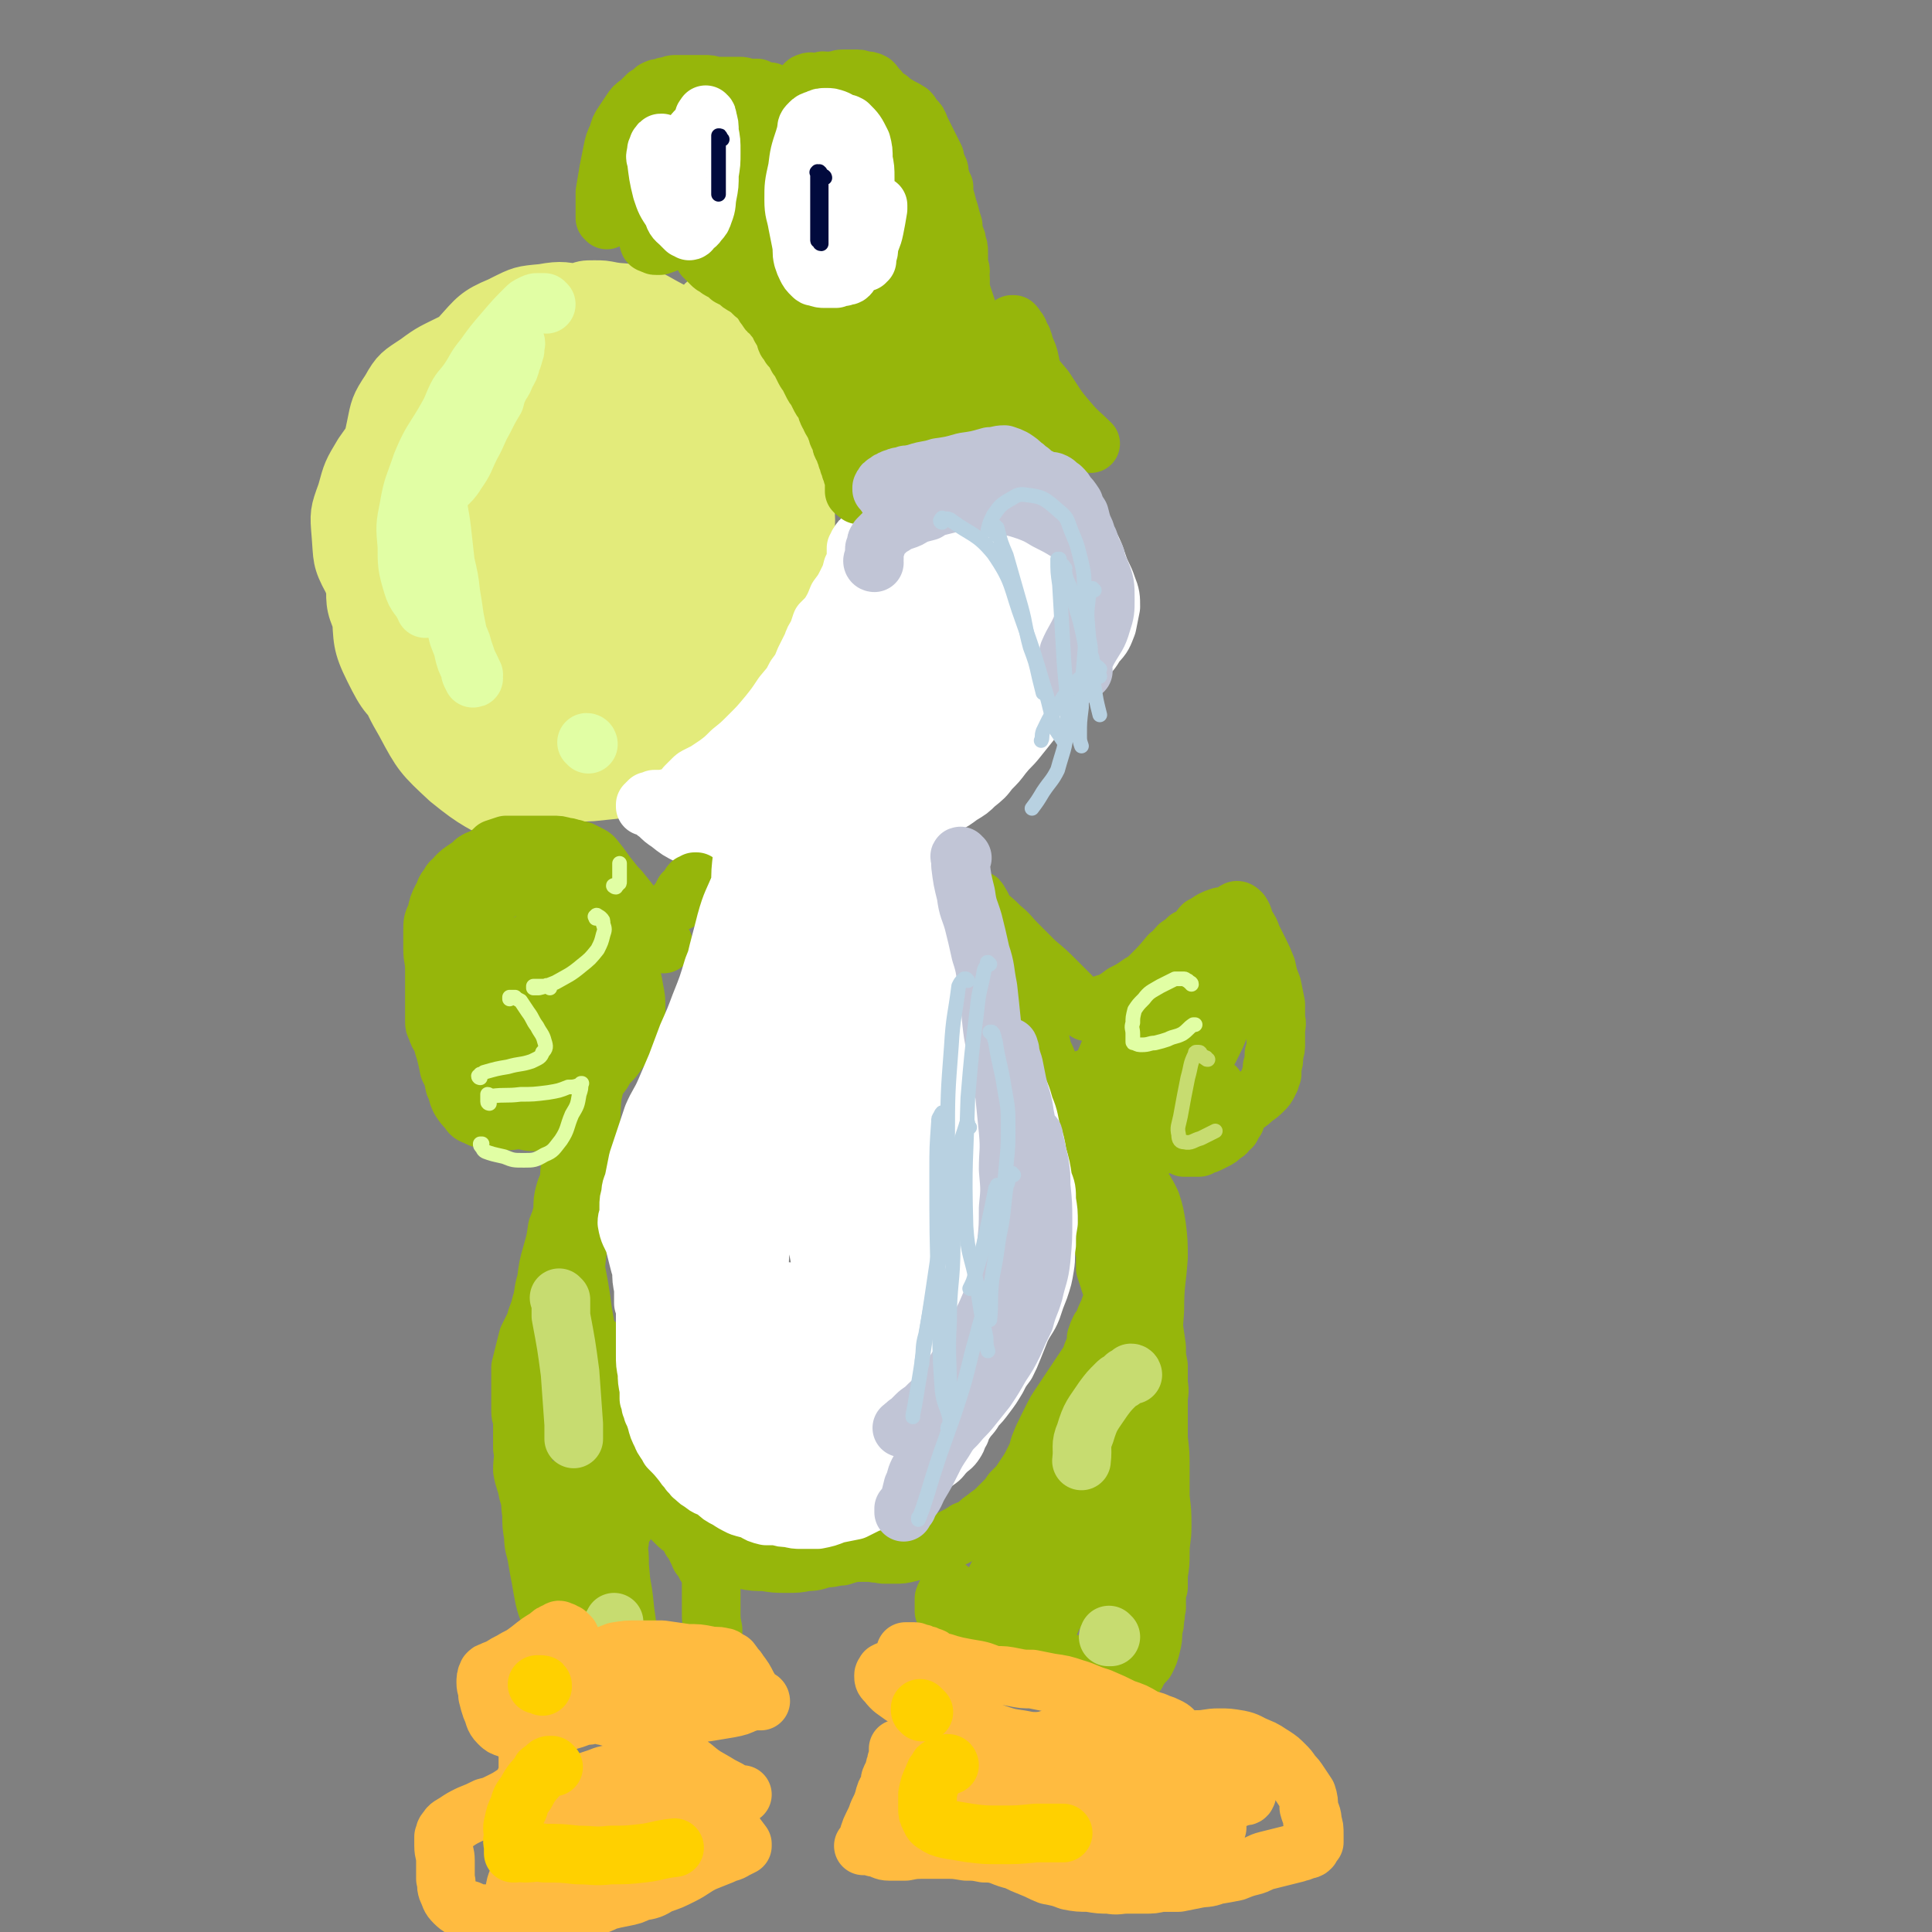 <svg viewBox='0 0 1054 1054' version='1.1' xmlns='http://www.w3.org/2000/svg' xmlns:xlink='http://www.w3.org/1999/xlink'><rect x="0" y="0" width="1054" height="1054" fill="#808080" stroke="none"/><g fill='none' stroke='#E3EB7B' stroke-width='32' stroke-linecap='round' stroke-linejoin='round'><path d='M229,232c0,-1 0,-1 -1,-1 0,-1 0,0 -1,0 -1,2 -1,2 -2,3 -1,4 -3,4 -3,7 11,58 3,66 27,116 8,17 17,13 36,18 14,4 15,2 30,0 9,-2 9,-2 17,-7 8,-3 8,-4 13,-10 7,-7 7,-7 11,-15 4,-10 5,-10 7,-20 3,-12 4,-12 4,-24 0,-14 -1,-14 -4,-27 -3,-14 -3,-14 -8,-27 -4,-12 -4,-13 -11,-23 -5,-8 -5,-9 -13,-14 -8,-5 -9,-5 -18,-6 -10,0 -11,0 -20,5 -11,6 -11,8 -20,19 -9,12 -10,12 -16,26 -6,16 -6,17 -8,33 -1,19 -1,19 2,37 3,18 3,19 11,35 8,15 8,17 21,27 11,9 13,11 26,12 13,1 15,1 26,-6 14,-8 14,-10 23,-23 12,-16 13,-17 19,-36 7,-24 6,-25 8,-49 1,-25 1,-25 -3,-49 -3,-17 -3,-19 -12,-34 -5,-9 -7,-10 -16,-14 -7,-3 -9,-3 -17,-1 -10,3 -10,4 -18,10 -12,10 -12,11 -21,23 -11,17 -11,18 -18,36 -8,20 -8,21 -11,41 -3,19 -4,20 -1,39 3,17 3,18 13,33 8,13 9,15 23,23 14,7 16,8 33,7 17,-1 19,-3 33,-12 17,-11 19,-12 30,-29 11,-17 12,-19 16,-40 4,-21 4,-22 0,-44 -3,-21 -3,-23 -13,-42 -9,-16 -11,-17 -25,-27 -12,-10 -14,-9 -29,-13 -14,-3 -15,-2 -30,0 -14,1 -15,1 -29,7 -14,5 -15,5 -27,14 -13,10 -13,10 -23,23 -10,15 -10,15 -15,32 -6,16 -7,17 -7,35 1,16 1,17 7,33 6,15 7,15 17,28 11,12 11,13 24,21 13,8 13,8 28,11 14,2 15,2 29,-2 13,-4 13,-6 24,-14 8,-5 7,-7 13,-13 '/><path d='M320,192c0,-1 -1,-1 -1,-1 0,0 0,0 0,0 -2,1 -2,1 -4,2 -2,2 -3,2 -4,4 -13,18 -14,18 -24,38 -14,28 -18,28 -24,58 -4,21 -1,22 4,43 2,12 3,14 11,22 6,7 8,6 18,8 8,2 10,2 18,-1 10,-3 11,-4 18,-11 11,-11 11,-12 19,-26 9,-16 10,-16 15,-33 5,-17 6,-17 5,-34 0,-16 -1,-17 -7,-32 -6,-11 -6,-13 -16,-18 -9,-5 -12,-5 -22,-2 -12,3 -13,6 -22,15 -12,11 -12,12 -19,26 -8,14 -8,14 -11,30 -2,13 -3,14 0,27 3,12 3,14 12,22 8,7 9,8 20,10 11,2 14,2 23,-4 11,-7 12,-10 18,-22 7,-15 6,-16 8,-32 1,-15 1,-16 -2,-30 -3,-11 -3,-15 -11,-21 -5,-5 -9,-5 -16,-3 -10,4 -11,7 -19,16 -9,10 -9,11 -14,23 -6,13 -7,14 -8,28 -1,12 -2,14 4,25 4,10 6,11 16,17 10,6 11,6 23,6 12,0 13,-1 23,-7 12,-7 12,-8 21,-19 8,-10 8,-11 12,-23 3,-8 4,-9 2,-17 -1,-5 -3,-7 -8,-9 -8,-3 -10,-2 -18,-1 -13,3 -13,4 -24,10 -13,6 -14,6 -25,15 -10,9 -10,9 -19,19 -5,8 -8,8 -9,17 -2,6 -1,8 4,14 5,6 6,6 14,8 11,3 12,3 24,1 14,-2 16,-2 28,-9 14,-7 15,-8 25,-20 10,-13 11,-13 17,-28 6,-17 5,-18 6,-35 1,-17 2,-17 0,-33 -3,-14 -4,-14 -9,-26 -6,-11 -5,-12 -13,-20 -7,-7 -9,-7 -18,-12 -7,-4 -7,-4 -15,-6 -6,-2 -6,-1 -12,-2 -5,-1 -5,-1 -10,-1 -5,0 -5,0 -10,2 -6,1 -6,1 -12,4 -7,3 -8,3 -14,9 -8,7 -8,7 -15,17 -8,11 -8,12 -14,25 -7,15 -8,15 -12,31 -5,15 -5,15 -7,31 -2,15 -2,15 -1,31 1,14 1,15 6,28 4,12 4,13 12,22 7,8 7,9 16,14 10,4 12,5 22,3 12,-2 13,-3 23,-11 14,-9 13,-10 24,-23 13,-15 13,-15 23,-32 10,-15 11,-15 18,-32 5,-14 6,-14 6,-29 1,-13 1,-14 -4,-25 -6,-13 -8,-13 -17,-23 -8,-11 -8,-11 -19,-20 -10,-7 -10,-8 -21,-13 -11,-4 -12,-4 -23,-3 -11,0 -11,1 -21,5 -9,4 -9,5 -17,12 -8,7 -9,7 -15,17 -8,10 -8,10 -13,23 -7,15 -7,15 -11,31 -4,16 -4,16 -4,32 -1,14 -2,15 1,29 2,13 2,13 9,24 6,11 7,11 17,20 10,9 11,10 23,16 14,8 14,8 30,13 14,4 15,5 30,4 14,-2 17,-2 27,-11 13,-10 14,-12 20,-27 7,-20 7,-22 8,-43 2,-26 3,-26 -1,-51 -3,-22 -3,-23 -11,-43 -7,-15 -7,-16 -18,-29 -8,-10 -9,-10 -20,-17 -9,-6 -10,-6 -20,-8 -11,-2 -12,-3 -23,-1 -11,1 -11,1 -21,6 -11,6 -10,7 -20,15 -10,9 -10,9 -18,19 -9,11 -10,11 -16,24 -7,14 -6,15 -9,30 -3,15 -4,16 -3,31 1,16 1,17 6,32 5,16 5,16 14,31 8,15 8,15 19,28 9,9 9,11 20,16 8,5 10,6 19,4 11,-2 12,-4 21,-12 11,-10 11,-11 19,-23 10,-14 10,-15 16,-31 7,-15 7,-16 10,-33 4,-17 4,-17 4,-35 -1,-17 -1,-18 -6,-34 -5,-17 -4,-18 -14,-32 -8,-12 -9,-13 -21,-21 -11,-6 -12,-6 -24,-7 -11,0 -12,1 -22,6 -11,6 -11,7 -20,16 -9,10 -10,10 -17,22 -8,13 -8,13 -13,28 -5,17 -5,17 -7,35 -2,17 -3,17 -2,35 1,15 1,15 5,29 3,12 2,12 8,22 6,10 7,10 15,17 9,8 9,9 21,13 13,6 13,6 28,7 16,1 17,1 33,-3 17,-5 19,-5 34,-15 15,-10 16,-11 27,-27 12,-16 13,-17 19,-36 7,-18 7,-18 8,-38 1,-17 1,-18 -4,-35 -5,-17 -6,-18 -17,-32 -10,-13 -11,-14 -25,-23 -12,-7 -13,-7 -26,-10 -13,-2 -14,-2 -27,0 -13,1 -14,1 -26,6 -13,5 -13,5 -24,13 -12,9 -12,10 -22,21 -10,11 -11,11 -18,25 -8,17 -8,18 -12,37 -4,17 -4,18 -4,36 0,15 0,16 4,31 3,13 3,14 10,26 8,11 8,12 19,20 12,9 13,9 27,14 16,5 17,6 34,7 19,1 20,2 38,-2 17,-4 19,-3 34,-13 14,-9 16,-10 25,-25 9,-15 7,-17 10,-34 3,-18 4,-18 3,-36 -2,-19 -2,-19 -9,-37 -7,-18 -8,-19 -20,-35 -10,-15 -11,-16 -25,-27 -13,-10 -14,-10 -30,-16 -14,-6 -14,-5 -29,-7 -11,-1 -11,-1 -22,1 -9,2 -10,2 -18,6 -8,5 -9,5 -15,12 -8,11 -8,12 -13,24 -6,17 -6,17 -10,34 -4,19 -4,19 -5,38 -2,19 -2,19 0,37 2,17 2,18 8,33 6,15 6,15 16,28 8,11 9,12 21,20 14,8 14,8 30,12 18,4 18,5 36,4 18,-2 20,-1 35,-9 17,-9 18,-11 29,-26 12,-18 12,-19 18,-40 7,-23 6,-24 8,-48 2,-23 2,-24 -1,-46 -3,-18 -3,-19 -10,-35 -5,-12 -6,-12 -16,-21 -8,-8 -9,-8 -20,-13 -11,-4 -11,-4 -22,-6 -12,-2 -12,-2 -24,0 -13,2 -14,2 -26,7 -13,6 -14,6 -24,15 -11,10 -11,11 -18,23 -7,14 -8,14 -11,29 -3,16 -3,17 0,33 3,18 4,19 12,34 9,17 10,18 23,31 13,14 13,14 29,24 14,8 14,9 29,12 14,3 15,4 29,1 14,-3 15,-4 25,-13 12,-9 12,-10 20,-23 7,-12 7,-13 11,-27 4,-13 4,-13 5,-27 0,-14 0,-14 -3,-28 -3,-15 -3,-15 -10,-29 -7,-15 -7,-16 -18,-29 -10,-11 -11,-12 -24,-18 -11,-5 -12,-5 -24,-4 -11,1 -12,2 -21,9 -10,8 -10,9 -18,20 -6,9 -7,10 -10,21 -5,16 -6,16 -6,33 1,18 0,20 7,37 6,18 8,17 19,33 10,14 9,16 22,28 10,9 11,10 24,15 10,3 12,4 21,0 11,-4 12,-6 19,-15 9,-12 9,-14 13,-28 7,-20 6,-21 8,-42 3,-22 2,-22 2,-45 -1,-21 -1,-21 -3,-41 -3,-16 -2,-16 -8,-31 -3,-10 -4,-9 -9,-18 -3,-4 -3,-5 -7,-8 -4,-2 -5,-2 -9,-2 -2,0 -3,0 -4,1 -1,1 -1,2 0,3 0,1 0,1 1,3 0,1 0,1 1,2 3,3 3,3 5,6 6,7 6,7 11,14 8,11 9,10 15,22 7,13 6,13 11,27 5,13 6,13 8,26 3,12 3,12 2,25 -1,13 -1,14 -5,27 -3,13 -4,13 -9,26 -6,13 -5,13 -13,24 -7,11 -8,11 -17,21 -9,8 -10,8 -20,14 -7,5 -8,5 -16,8 -4,3 -5,3 -10,4 -2,0 -2,0 -4,0 -1,-1 -2,-1 -2,-2 -1,0 -1,-1 0,-2 1,-1 1,-1 2,-2 3,-2 3,-2 5,-4 4,-3 4,-3 8,-6 6,-4 6,-4 12,-8 6,-5 6,-4 12,-10 6,-5 6,-5 10,-11 5,-7 5,-7 9,-14 5,-8 4,-8 9,-16 4,-8 6,-7 9,-16 3,-8 1,-9 2,-18 0,-11 1,-11 1,-21 -1,-11 -1,-11 -2,-22 -1,-8 -1,-8 -2,-17 -1,-5 -1,-5 -2,-11 -1,-4 -1,-4 -2,-8 0,-1 0,-2 -1,-3 -1,0 -1,0 -1,1 -1,1 -1,1 -1,2 0,3 0,3 0,5 1,5 2,5 3,10 3,8 3,8 6,17 3,11 3,11 5,22 3,12 3,13 4,26 0,12 0,13 -2,25 -2,11 -2,12 -6,22 -4,10 -4,10 -11,19 -6,8 -6,8 -14,15 -6,6 -6,5 -13,10 -5,3 -5,3 -9,5 -1,1 -4,1 -3,1 2,-2 6,-2 9,-6 5,-5 4,-6 8,-13 7,-12 8,-12 14,-24 7,-15 7,-15 12,-30 6,-15 6,-15 10,-30 3,-13 3,-13 3,-26 1,-12 1,-12 -1,-24 -1,-9 -1,-10 -5,-18 -3,-8 -4,-8 -9,-15 -5,-6 -6,-6 -12,-11 -5,-5 -6,-5 -12,-9 -7,-6 -7,-6 -14,-12 -8,-6 -8,-6 -15,-13 -5,-5 -5,-5 -11,-10 -3,-3 -3,-3 -7,-5 -3,-1 -3,-1 -6,-1 -4,0 -4,0 -8,1 -8,2 -8,2 -16,3 -10,3 -10,2 -20,5 -11,4 -11,4 -22,8 -11,5 -11,5 -22,10 -10,5 -11,5 -19,11 -9,6 -10,6 -15,15 -6,9 -6,10 -8,20 -3,14 -3,15 -2,29 1,17 1,17 5,33 4,17 5,17 11,33 5,12 5,13 13,24 9,13 9,13 20,23 8,7 9,8 19,11 9,3 10,3 20,2 12,-2 13,-3 23,-9 11,-7 11,-8 21,-18 11,-11 11,-11 20,-24 10,-13 10,-14 18,-29 7,-14 7,-14 11,-30 3,-14 3,-15 2,-30 -1,-13 -1,-14 -6,-25 -5,-10 -7,-10 -15,-18 -7,-7 -7,-7 -16,-11 -12,-6 -12,-6 -24,-10 -13,-3 -13,-3 -26,-5 -10,-2 -11,-3 -20,-1 -9,2 -10,3 -17,8 -10,7 -10,7 -17,16 -11,13 -11,13 -19,27 -10,17 -10,17 -17,35 -6,17 -6,17 -9,35 -3,17 -5,17 -3,35 1,15 0,17 7,31 7,14 8,15 21,25 14,10 16,10 33,15 19,4 21,4 40,2 19,-2 22,-2 36,-12 15,-11 15,-14 23,-31 9,-17 10,-18 12,-36 2,-27 1,-28 -4,-54 -4,-18 -4,-19 -14,-35 -8,-14 -8,-15 -21,-24 -11,-8 -13,-7 -27,-11 -10,-3 -11,-2 -22,-2 -12,1 -13,2 -25,5 -12,4 -12,4 -23,10 -11,6 -11,6 -20,13 -8,8 -8,8 -15,18 -6,10 -6,10 -9,21 -4,11 -4,11 -3,23 1,12 0,13 6,24 6,14 7,15 18,26 14,13 14,14 32,24 17,9 18,10 37,13 18,2 21,3 37,-4 16,-7 16,-10 27,-24 12,-15 12,-16 19,-34 7,-20 10,-21 9,-42 -2,-37 -3,-40 -16,-75 -5,-13 -9,-14 -21,-21 -11,-7 -13,-7 -27,-8 -13,0 -14,0 -26,5 -14,6 -14,7 -26,17 -14,11 -14,12 -24,26 -12,16 -12,16 -20,33 -8,16 -8,16 -12,33 -4,15 -5,15 -5,30 0,13 -1,14 4,25 6,13 7,14 17,24 14,14 14,14 32,23 19,11 19,11 40,16 19,4 21,6 39,2 16,-4 18,-5 29,-17 12,-13 12,-15 17,-32 6,-20 6,-21 4,-42 -1,-25 -2,-25 -9,-49 -7,-25 -6,-26 -18,-49 -9,-19 -9,-21 -24,-35 -11,-11 -13,-13 -27,-17 -12,-2 -14,-2 -25,3 -12,5 -13,7 -22,17 -12,14 -12,15 -20,31 -10,21 -10,22 -16,44 -6,24 -5,25 -7,49 -2,24 -3,25 1,48 3,19 2,21 12,38 9,17 10,18 24,31 16,13 17,12 35,22 5,2 5,2 10,3 '/><path d='M308,177c0,-1 0,-1 -1,-1 -1,0 -1,0 -1,1 -1,1 -2,0 -2,2 -2,12 -3,12 -4,24 -2,32 -2,32 -2,65 0,33 2,33 3,67 1,12 0,12 1,23 0,1 1,1 1,1 0,-4 0,-5 0,-10 2,-12 1,-12 4,-24 2,-12 3,-12 6,-25 3,-13 3,-13 7,-26 3,-13 4,-13 7,-26 3,-10 3,-10 5,-19 0,-5 1,-6 -1,-9 0,-2 -2,-3 -3,-2 -4,2 -5,3 -8,7 -6,10 -6,10 -10,20 -5,16 -5,16 -7,32 -3,17 -4,17 -3,35 1,14 1,15 6,27 4,8 5,11 12,14 5,2 8,1 13,-3 7,-7 7,-9 11,-20 5,-13 5,-13 7,-28 1,-15 2,-15 0,-31 -1,-12 0,-14 -6,-24 -3,-5 -5,-7 -11,-7 -7,1 -9,3 -14,9 -8,10 -7,12 -12,24 -6,15 -7,15 -10,30 -3,14 -3,15 -1,29 2,10 2,12 9,19 4,6 6,8 13,8 8,0 11,-2 17,-8 8,-9 8,-11 12,-23 6,-14 6,-15 8,-30 1,-11 1,-13 -2,-22 -2,-4 -6,-5 -9,-3 -9,5 -9,8 -15,18 -9,15 -9,15 -16,31 -9,17 -9,16 -16,34 -3,6 -2,6 -4,13 '/></g>
<g fill='none' stroke='#FFFFFF' stroke-width='32' stroke-linecap='round' stroke-linejoin='round'><path d='M477,313c-1,-1 -1,-1 -1,-1 0,-1 0,0 0,-1 0,-1 0,-1 0,-2 1,-1 0,-1 1,-2 0,-2 0,-2 0,-3 3,-4 3,-4 6,-8 4,-6 4,-6 10,-12 4,-4 4,-4 9,-8 5,-3 5,-3 11,-6 5,-3 5,-3 11,-5 6,-3 6,-3 13,-5 5,-1 5,-1 11,-2 4,-1 4,-1 9,-1 3,0 3,-1 6,0 2,1 3,1 4,2 2,1 2,2 4,3 3,3 2,3 5,5 2,2 2,2 5,5 2,3 2,3 4,6 2,4 2,4 5,8 2,5 2,5 4,10 3,6 3,6 5,12 2,6 3,6 5,12 2,5 2,6 2,11 -1,5 -1,5 -2,10 -2,5 -2,6 -6,10 -3,5 -3,5 -8,9 -5,5 -5,5 -10,10 -4,5 -4,5 -8,10 -5,7 -5,7 -9,13 -4,5 -4,5 -8,10 -4,5 -4,4 -8,9 -3,4 -3,4 -7,8 -3,4 -3,4 -8,8 -3,3 -3,3 -8,6 -4,3 -4,3 -8,5 -5,3 -5,3 -10,5 -5,3 -5,3 -9,5 -5,2 -5,2 -10,4 -4,2 -4,2 -9,4 -5,3 -5,3 -10,5 -5,2 -5,2 -10,4 -5,2 -5,3 -11,4 -5,2 -5,1 -10,2 -4,0 -4,1 -8,0 -3,0 -3,0 -6,-1 -3,0 -3,0 -6,0 -3,-1 -3,-1 -6,-2 -2,-1 -2,-1 -5,-2 -2,-1 -2,-1 -4,-2 -3,0 -3,-1 -5,-1 -2,-1 -2,-1 -4,-2 0,0 0,0 -1,0 0,0 0,-1 0,-1 0,0 0,1 1,1 0,0 -1,-1 0,-1 0,0 0,0 0,0 1,0 1,0 2,-1 0,-1 -1,-1 -1,-1 0,0 1,0 1,-1 1,0 1,0 2,-1 3,-1 3,-1 5,-2 4,-2 4,-2 9,-5 8,-4 8,-4 15,-9 16,-9 16,-8 30,-18 21,-15 20,-16 40,-31 20,-17 19,-18 40,-35 12,-9 12,-8 25,-17 7,-4 7,-4 15,-8 2,-2 2,-2 5,-3 2,-1 3,-2 3,-2 0,0 -1,1 -2,1 -3,1 -3,1 -6,3 -5,3 -5,2 -10,6 -8,7 -9,7 -16,15 -12,12 -12,13 -24,25 -8,10 -8,10 -17,21 -7,10 -7,10 -14,20 -5,8 -5,8 -10,16 -3,4 -3,4 -5,8 -1,1 -2,3 -1,3 0,-1 1,-3 2,-5 3,-3 3,-3 6,-7 7,-5 7,-5 13,-11 9,-7 9,-7 18,-15 10,-9 11,-8 19,-19 15,-19 14,-19 27,-39 5,-8 8,-7 10,-16 2,-6 0,-7 -3,-12 -2,-5 -2,-5 -5,-8 -4,-3 -4,-4 -9,-4 -5,0 -6,1 -10,4 -9,5 -8,6 -15,12 -10,9 -10,9 -18,19 -10,12 -10,12 -18,26 -10,14 -10,15 -19,30 -9,13 -9,13 -18,27 -7,10 -7,10 -15,20 -3,5 -3,5 -6,9 0,1 0,0 1,0 4,-6 4,-6 8,-11 8,-10 9,-10 17,-20 12,-15 12,-15 23,-31 13,-19 13,-19 27,-39 11,-17 11,-17 22,-35 8,-12 8,-12 14,-25 3,-6 3,-6 5,-12 0,-2 -1,-3 -2,-3 -3,0 -4,1 -8,3 -7,4 -7,4 -13,9 -10,7 -10,7 -19,15 -11,9 -11,10 -21,20 -11,10 -11,10 -21,21 -10,11 -11,11 -20,22 -8,10 -8,10 -14,21 -4,7 -5,7 -7,15 -1,4 -1,5 0,8 2,2 3,3 6,3 5,0 6,-1 10,-4 7,-6 7,-7 13,-14 9,-12 9,-12 16,-24 9,-15 8,-15 16,-30 7,-12 7,-12 13,-25 3,-8 4,-8 7,-16 1,-4 2,-5 1,-8 -1,-2 -2,-3 -5,-3 -3,0 -4,1 -7,3 -5,2 -5,3 -9,7 -5,5 -5,5 -9,12 -6,8 -5,9 -10,17 -6,10 -6,10 -11,20 -6,10 -6,10 -11,20 -4,8 -4,8 -7,17 -3,6 -2,6 -4,12 -1,4 -1,4 -1,7 0,1 0,2 0,2 4,-1 5,-1 9,-4 6,-4 6,-5 10,-10 5,-9 5,-9 9,-18 5,-11 5,-11 9,-22 5,-11 6,-11 9,-22 3,-9 3,-9 5,-19 1,-5 1,-5 2,-11 1,-3 1,-3 0,-6 0,-3 -2,-3 -1,-5 1,-2 3,-2 4,-3 1,-1 0,-1 0,-1 0,-1 0,0 -1,0 0,0 0,0 0,0 -1,0 -1,0 -1,0 -2,0 -2,0 -3,0 -1,0 -1,0 -2,0 -1,0 -1,-1 -2,0 0,0 0,0 -1,1 0,0 -1,-1 -1,0 0,0 0,0 0,1 -1,2 -1,2 -1,3 -1,3 -1,3 -1,5 -1,5 -1,5 -3,9 -1,4 -1,4 -3,9 -3,6 -3,6 -6,11 -3,6 -3,6 -7,12 -4,8 -4,8 -9,15 -5,7 -5,7 -10,14 -5,8 -5,8 -10,15 -5,7 -5,7 -11,14 -2,4 -2,4 -5,7 -1,2 -1,2 -3,4 0,1 0,1 -1,1 0,1 0,1 0,1 0,-1 0,-1 0,-2 2,-2 2,-2 3,-5 3,-4 2,-4 5,-9 4,-6 4,-6 8,-12 4,-6 4,-6 9,-12 2,-3 2,-3 5,-6 1,-2 1,-2 3,-4 0,-1 1,-2 1,-2 1,1 0,2 0,2 -2,4 -3,4 -5,8 -4,5 -4,5 -8,11 -4,6 -4,6 -8,12 -4,6 -4,6 -7,12 -4,5 -4,5 -7,10 -3,4 -2,4 -5,8 -2,2 -2,1 -4,3 -1,2 -1,2 -3,3 -1,1 -1,0 -2,1 -1,0 -1,1 -2,1 -3,1 -3,0 -5,1 -4,0 -4,0 -8,1 -4,0 -4,1 -8,1 -3,1 -3,1 -6,2 -4,0 -4,0 -7,1 -3,0 -3,0 -5,0 -1,1 -1,1 -3,1 0,1 0,1 -1,1 0,1 0,1 -1,1 0,0 0,0 0,0 0,0 0,1 0,1 0,0 0,-1 0,-1 0,0 0,0 0,0 2,1 2,1 3,2 2,1 2,2 4,3 3,3 3,3 6,5 5,4 5,4 11,7 5,3 5,2 11,5 5,2 5,2 10,5 4,1 4,2 8,3 3,1 4,1 7,1 3,0 3,1 6,-1 4,-2 3,-4 8,-8 4,-3 4,-3 9,-5 5,-3 5,-2 9,-5 5,-2 5,-2 10,-5 5,-2 5,-2 10,-4 4,-3 5,-3 9,-5 5,-3 5,-3 9,-6 5,-3 5,-3 10,-6 5,-4 5,-3 10,-8 5,-4 5,-4 9,-9 5,-6 5,-6 10,-11 5,-7 5,-7 10,-13 4,-6 4,-6 8,-11 3,-5 3,-5 6,-10 3,-4 3,-4 5,-8 3,-5 3,-5 5,-9 2,-4 2,-4 4,-8 2,-4 2,-4 3,-8 1,-3 2,-3 2,-7 1,-2 1,-2 1,-5 0,-1 0,-1 0,-3 0,-2 0,-2 0,-3 -1,-1 -1,-1 -1,-2 -1,-1 0,-1 -1,-2 0,-1 0,-1 0,-3 0,-1 0,-1 0,-3 0,-2 0,-2 0,-3 0,-2 0,-2 0,-4 1,-1 1,-1 2,-3 2,-2 2,-2 4,-5 2,-3 3,-2 5,-5 1,-2 0,-2 1,-4 0,-1 0,-2 0,-2 0,-1 0,0 1,0 0,0 1,0 1,0 1,1 1,1 1,2 0,1 0,1 0,2 -1,2 0,2 -1,3 -1,4 -1,4 -3,8 -5,7 -6,6 -10,14 -4,6 -3,7 -6,15 -3,7 -2,7 -5,14 -3,6 -3,6 -6,12 -3,4 -2,5 -6,8 -6,5 -7,4 -14,6 -5,3 -5,3 -10,5 -4,1 -4,1 -7,1 -1,1 -1,1 -3,1 0,-1 -1,-1 -1,-1 2,-1 5,-1 6,-2 1,0 -1,-1 -2,-2 -1,-1 -1,-1 -1,-3 -1,-3 -1,-3 -1,-7 0,-5 0,-5 0,-11 0,-8 0,-8 1,-16 0,-8 0,-8 1,-17 1,-7 2,-7 2,-13 0,-4 0,-4 0,-8 -1,-1 -1,-2 -2,-2 -1,-1 -1,0 -2,0 0,1 0,1 -1,1 -1,2 -1,2 -1,3 -1,0 -1,1 -1,1 0,1 0,1 -1,2 -1,1 -1,1 -1,2 -2,2 -2,2 -4,4 -2,3 -1,3 -3,6 -2,4 -2,4 -3,7 -2,4 -2,4 -4,7 -2,4 -2,4 -5,7 -3,3 -3,3 -6,7 -3,3 -3,3 -6,6 -2,3 -2,4 -5,6 -3,3 -3,3 -6,5 -3,2 -3,2 -6,5 -2,2 -2,2 -5,4 -3,3 -3,2 -5,5 -4,3 -3,4 -6,7 -4,4 -4,4 -7,8 -4,3 -4,3 -7,7 -4,4 -4,4 -7,7 -3,4 -3,4 -7,8 -3,3 -3,3 -6,6 -2,2 -2,3 -5,5 -3,3 -3,2 -6,5 -3,2 -2,2 -4,4 -2,2 -3,2 -5,4 -3,3 -3,3 -6,6 -1,1 -1,1 -3,1 -1,1 -1,0 -1,1 -1,0 -1,0 -1,0 0,-1 0,-1 0,-1 0,-1 0,-1 0,-1 0,-1 0,-1 0,-1 1,-1 1,-1 1,-1 1,-1 1,-1 1,-1 1,-1 1,-1 2,-2 1,-1 1,-1 3,-2 2,-1 2,-1 4,-2 3,-2 3,-2 6,-4 4,-3 4,-3 8,-7 5,-4 5,-4 10,-9 5,-5 5,-5 10,-11 4,-5 4,-5 8,-11 4,-5 4,-4 7,-10 3,-4 3,-4 5,-9 2,-4 2,-4 4,-8 1,-3 1,-3 3,-6 1,-3 1,-3 2,-6 2,-2 2,-2 4,-4 3,-5 3,-5 5,-10 3,-4 3,-4 5,-8 2,-4 2,-4 3,-8 1,-2 1,-2 2,-5 0,-1 0,-1 0,-3 0,-1 0,-1 0,-1 0,-1 0,-1 0,-2 1,-1 1,0 1,-1 0,-1 0,-1 1,-2 0,-1 0,-1 1,-1 0,-1 0,0 0,0 0,0 0,0 0,0 0,1 0,1 0,1 0,0 -1,0 -1,0 -1,1 0,1 -1,1 '/></g>
<g fill='none' stroke='#96B60B' stroke-width='32' stroke-linecap='round' stroke-linejoin='round'><path d='M563,241c0,0 0,-1 -1,-1 0,0 0,0 0,0 0,-1 0,-1 0,-2 0,-1 0,-1 0,-2 0,-2 0,-2 0,-4 0,-1 0,-1 0,-3 1,-10 1,-10 1,-20 0,-6 0,-6 -1,-11 -1,-5 -1,-4 -3,-9 -1,-4 -1,-4 -3,-7 0,-2 -1,-2 -2,-3 0,-1 0,-1 -1,-2 0,0 -1,0 -1,0 0,0 0,0 1,1 1,4 1,4 2,8 2,5 2,6 5,11 4,8 4,8 10,15 6,9 6,10 13,18 5,6 6,6 12,12 0,0 0,0 0,0 '/><path d='M561,217c0,-1 -1,-1 -1,-1 0,-1 0,-1 0,-1 0,0 0,0 -1,-1 0,0 0,0 0,-1 0,0 0,0 0,0 0,-1 0,-1 0,-1 0,-1 0,-1 0,-1 0,0 0,0 0,-1 -1,0 -1,0 -1,0 -1,-1 -1,-1 -2,-2 0,-1 0,-1 -1,-2 -1,-3 -1,-3 -3,-6 0,-1 0,-1 -1,-3 -1,-1 -1,-1 -2,-2 -1,-1 -1,-1 -2,-2 -2,-1 -2,-1 -3,-3 -2,-2 -2,-2 -4,-4 -2,-2 -2,-2 -4,-4 -2,-2 -2,-2 -3,-4 -2,-1 -2,-1 -3,-3 -1,-3 -1,-3 -2,-5 -1,-3 -1,-3 -2,-6 -1,-3 -1,-3 -2,-6 0,-3 0,-3 0,-6 -1,-2 0,-2 0,-4 0,-2 -1,-2 -1,-4 0,-1 0,-1 0,-3 0,-2 0,-2 0,-3 0,-3 0,-3 -1,-5 0,-2 0,-2 -1,-4 -1,-3 -1,-3 -1,-6 -1,-3 -1,-3 -2,-7 -1,-3 -1,-3 -2,-7 -1,-3 -1,-3 -1,-7 -1,-2 -1,-2 -2,-5 -1,-2 0,-3 -1,-5 -1,-1 -1,-1 -1,-2 -1,-2 -1,-2 -1,-4 -1,-2 -1,-2 -2,-4 -1,-2 -1,-2 -2,-4 -1,-2 -1,-2 -2,-4 -1,-2 -1,-2 -2,-4 -1,-3 -1,-3 -3,-5 -2,-2 -1,-2 -3,-4 -3,-2 -4,-2 -7,-4 -2,-1 -2,-1 -4,-3 -2,-1 -2,-1 -4,-3 -1,-1 -1,-2 -3,-3 -1,-2 -1,-2 -2,-3 -2,-1 -2,-1 -5,-1 -2,-1 -2,-1 -5,-1 -3,0 -3,0 -6,0 -3,0 -3,1 -6,1 -3,1 -3,0 -5,0 -3,1 -3,1 -5,1 -1,0 -2,-1 -3,0 -1,0 -1,0 -2,1 -1,1 -1,2 -2,3 -1,1 -1,1 -3,2 0,1 -1,1 -1,2 -1,1 0,1 -1,2 0,0 -1,0 -1,0 0,0 1,0 1,1 -1,0 -1,0 -2,1 0,0 0,0 0,0 -1,0 -1,0 -2,-1 0,0 0,0 0,-1 0,0 0,0 -1,-1 0,0 0,0 0,0 -1,-1 -1,-1 -2,-2 -1,0 -1,0 -2,-1 -2,0 -2,0 -3,-1 -2,0 -2,0 -3,0 -2,-1 -2,-1 -4,-2 -2,0 -2,0 -4,0 -1,0 -1,0 -2,0 -2,-1 -2,-1 -3,-1 -2,0 -2,0 -3,0 -3,0 -3,0 -5,0 -3,0 -3,0 -6,0 -3,-1 -3,-1 -6,-1 -3,0 -3,0 -6,0 -3,0 -3,0 -5,0 -2,0 -2,0 -4,0 -2,0 -2,0 -4,1 -2,0 -2,0 -4,1 -2,0 -2,0 -4,1 -2,2 -2,2 -4,3 -2,2 -2,2 -4,4 -3,2 -3,2 -5,5 -2,3 -2,3 -4,6 -2,3 -2,3 -3,7 -2,4 -2,4 -3,9 -1,5 -1,5 -2,10 -1,6 -1,6 -2,12 0,3 0,3 0,5 0,2 0,2 0,3 0,1 0,1 0,2 0,0 0,0 0,1 0,0 0,0 0,1 0,0 0,0 0,1 0,0 0,0 0,1 1,0 1,0 1,0 0,0 0,1 0,1 0,0 0,-1 0,-1 0,0 0,0 0,-1 '/><path d='M352,113c0,0 0,0 -1,-1 0,0 0,0 0,0 0,0 0,0 0,-1 0,-1 0,-1 0,-2 0,-1 0,-1 0,-2 0,-1 0,-1 0,-2 0,0 0,0 0,-1 0,-1 0,-1 0,-2 3,-5 3,-5 7,-9 5,-6 5,-6 10,-11 5,-4 5,-4 10,-8 4,-2 4,-2 7,-4 3,-1 3,-1 6,-2 1,0 1,0 2,1 1,0 1,0 2,1 1,0 1,1 1,1 1,1 1,1 3,2 1,1 1,1 3,1 2,1 2,1 3,1 2,1 2,1 3,1 2,1 2,1 3,1 2,1 2,1 4,1 3,1 3,1 6,2 5,2 5,2 10,3 3,1 3,2 6,3 3,0 3,0 5,1 1,0 1,0 2,0 1,0 1,0 1,0 0,0 -1,0 -1,0 0,0 1,0 2,1 2,1 2,0 4,2 4,2 4,1 7,4 4,3 4,3 7,6 3,4 3,4 6,8 1,3 1,3 2,6 1,1 1,1 1,3 1,2 1,2 2,4 1,3 1,3 2,7 2,4 2,4 4,8 1,3 1,3 3,7 2,2 2,2 3,5 2,3 2,3 3,6 1,3 1,3 2,7 3,4 4,4 6,9 2,4 2,4 3,9 0,4 0,4 0,8 0,2 0,2 0,4 1,1 1,1 1,1 0,0 0,0 0,-1 -1,0 -1,0 -1,-1 0,-2 -1,-2 -1,-3 1,-4 2,-4 4,-8 2,-6 2,-6 3,-13 1,-8 1,-8 0,-16 -1,-9 -1,-9 -3,-18 -3,-11 -3,-11 -5,-21 -3,-8 -4,-8 -6,-17 -1,-6 0,-6 -1,-12 0,-3 0,-3 -1,-6 0,-2 -1,-2 -2,-3 0,-1 -1,-1 -1,-2 -1,-1 -1,-1 -2,-1 0,-1 0,-1 -1,-1 -1,-1 -1,0 -2,0 -1,0 -1,0 -3,0 0,1 -1,1 -1,1 -1,2 -1,2 0,3 2,5 2,5 4,10 4,8 4,8 7,16 5,10 4,10 9,20 4,10 4,10 9,20 3,9 3,9 7,18 3,7 2,7 5,15 1,5 1,5 2,10 1,3 1,3 1,6 0,2 0,2 0,4 0,0 -1,0 -1,1 -1,1 -1,1 -1,1 -2,0 -2,-1 -3,-2 -2,-2 -1,-2 -2,-5 -2,-5 -2,-5 -3,-10 -3,-6 -3,-6 -5,-12 -2,-5 -1,-5 -2,-10 0,-2 -1,-2 -1,-4 1,-1 1,-1 2,-1 0,0 0,1 0,1 0,2 0,2 0,3 0,5 0,5 1,10 1,7 1,7 2,14 1,9 1,9 1,17 -1,8 -1,8 -3,16 -1,5 -1,5 -2,10 0,2 0,3 0,4 0,0 0,-1 0,-1 2,-3 1,-4 4,-6 4,-4 5,-4 10,-7 6,-3 6,-3 12,-6 6,-2 6,-2 12,-4 4,-1 4,-1 7,-2 2,0 3,0 5,0 1,1 1,1 1,2 1,1 1,1 1,2 0,1 0,1 0,2 0,1 0,1 0,3 0,2 0,2 -1,3 -1,3 -1,3 -2,6 -1,3 -1,3 -1,6 -1,2 0,2 -1,4 0,1 0,1 0,3 -1,0 -1,0 -1,1 0,0 0,0 0,0 1,0 1,0 1,0 1,1 1,1 1,1 0,0 0,0 1,0 '/><path d='M583,238c-1,-1 -1,-1 -1,-1 0,-1 0,-1 0,-1 -1,0 -1,0 -2,-1 0,0 0,0 -1,-1 0,0 0,0 -1,0 -2,-1 -2,-1 -3,-1 -3,-1 -3,-1 -7,-1 -3,-1 -3,-1 -6,-1 -3,-1 -3,-1 -7,-2 -3,0 -3,0 -7,-1 -3,0 -3,0 -6,0 -3,0 -3,0 -6,0 -2,0 -2,1 -5,1 -2,0 -2,0 -4,0 -1,0 -1,0 -3,0 -1,0 -1,0 -2,1 -1,0 -1,0 -2,1 -2,1 -2,1 -4,2 -3,3 -3,3 -6,6 -3,3 -3,4 -7,7 -3,4 -3,4 -6,7 -3,3 -3,3 -6,6 -2,2 -2,2 -4,5 -1,1 -1,1 -3,3 -1,1 -1,1 -2,2 0,0 0,0 0,1 0,0 1,0 1,0 0,0 -1,0 -1,-1 0,0 0,0 0,0 -1,0 -1,0 -1,0 -1,0 -1,0 -1,0 -1,0 -1,0 -2,0 -1,0 -1,0 -1,0 -1,0 -1,0 -2,0 -1,1 -1,1 -2,1 0,0 0,0 -1,0 0,0 0,0 0,0 -1,0 -1,0 -1,0 -1,0 -1,0 -1,0 0,0 0,0 0,0 -1,0 -1,0 -1,0 -1,0 -1,0 -1,-1 -1,0 -1,0 -2,-1 0,0 0,0 0,-1 0,-1 0,-1 0,-2 0,-1 0,-1 0,-1 0,-2 0,-2 0,-3 0,-1 0,-1 -1,-2 0,-2 0,-2 -1,-3 0,-2 0,-2 -1,-3 0,-1 0,-1 -1,-3 0,-1 0,-1 -1,-3 0,-1 0,-1 -1,-3 -1,-1 -1,-1 -1,-3 -1,-2 -1,-2 -2,-4 0,-2 0,-2 -1,-3 0,-1 0,-1 -1,-3 -1,-1 -1,-1 -2,-3 0,-1 0,-1 -1,-2 -1,-2 -1,-2 -1,-3 -1,-2 -1,-2 -2,-4 -1,-1 -1,-1 -2,-3 -1,-2 -1,-2 -2,-4 -1,-1 -1,-1 -2,-3 -1,-2 -1,-2 -2,-4 -1,-2 -1,-1 -2,-3 -1,-2 -1,-2 -2,-4 -1,-2 -1,-2 -2,-3 -1,-2 -1,-2 -2,-4 -1,-1 -1,-1 -2,-2 -1,-2 -1,-2 -2,-3 -1,-2 0,-2 -1,-4 -1,-1 -1,-1 -2,-3 -1,-1 0,-1 -1,-2 -1,-2 -1,-2 -2,-3 -1,-1 -1,-1 -2,-3 -2,-1 -2,-1 -3,-3 -1,-1 -1,-1 -2,-3 -1,-1 -1,-1 -2,-3 -2,-1 -2,-1 -3,-2 -2,-2 -2,-2 -5,-4 -2,-1 -2,-1 -4,-3 -2,-1 -2,-1 -4,-2 -2,-2 -2,-2 -4,-3 -2,-1 -2,-1 -3,-2 -2,-1 -2,-1 -3,-2 -1,-1 -1,-1 -2,-2 -1,-1 -1,-1 -2,-2 '/><path d='M467,192c0,0 -1,-1 -1,-1 1,0 1,1 2,2 2,5 2,6 4,11 5,13 5,13 9,26 5,11 4,11 9,23 4,8 3,8 8,15 2,3 3,5 5,5 2,-1 2,-3 2,-7 0,-6 0,-6 -1,-12 -1,-8 -2,-8 -4,-17 -3,-13 -4,-13 -7,-27 -5,-23 -5,-23 -10,-45 -4,-16 -3,-16 -8,-31 -2,-5 -3,-6 -6,-9 0,-1 -1,0 -2,1 -1,2 0,2 -1,4 -1,2 -1,2 -1,5 -2,4 -2,4 -3,8 -1,6 -1,6 -1,12 0,9 -1,9 1,19 1,10 1,10 4,20 3,9 3,9 8,18 3,6 4,5 8,11 1,0 2,2 1,1 0,-3 -2,-5 -2,-9 -1,-9 1,-9 1,-17 -1,-12 -2,-12 -4,-23 -3,-15 -3,-15 -6,-31 -4,-16 -3,-16 -7,-33 -3,-11 -3,-11 -6,-23 -2,-6 -2,-6 -4,-11 0,-1 -1,-3 -1,-2 1,8 4,10 3,19 -1,11 -5,10 -5,21 -2,16 -2,16 2,31 3,16 4,16 10,31 4,11 4,11 9,23 2,6 2,7 5,11 0,1 2,1 2,0 0,-5 -1,-6 -3,-11 -2,-9 -1,-10 -5,-19 -5,-12 -7,-11 -14,-24 -7,-14 -6,-14 -13,-28 -6,-12 -5,-12 -12,-23 -3,-6 -3,-6 -7,-11 0,-1 -2,-1 -2,-1 -1,1 0,2 0,4 -1,5 -1,5 -1,11 0,9 0,9 1,18 1,10 0,11 3,21 3,10 4,10 9,18 4,6 5,6 10,11 2,1 4,3 5,2 1,-1 0,-3 -1,-7 -2,-7 -3,-7 -6,-14 -4,-10 -4,-10 -9,-21 -5,-11 -4,-11 -10,-22 -4,-7 -4,-8 -9,-15 -3,-3 -3,-3 -6,-6 -1,-1 -2,-1 -3,0 0,0 0,1 0,2 0,1 0,1 0,2 0,0 1,0 1,1 0,3 0,3 0,6 1,8 0,8 2,15 2,8 2,9 6,17 3,7 3,8 8,14 3,3 4,4 8,4 2,-1 3,-3 4,-7 1,-5 0,-6 -2,-12 -2,-6 -3,-6 -7,-11 -5,-5 -5,-5 -11,-9 -6,-4 -6,-4 -12,-6 -5,-2 -5,-2 -10,-3 -4,0 -4,0 -7,0 -2,0 -2,1 -3,2 0,0 0,1 0,2 1,1 1,0 1,1 1,3 0,3 0,6 0,2 0,2 -1,3 0,0 0,0 0,0 0,0 0,0 0,0 -1,0 -1,0 -1,0 -1,1 -1,1 -2,1 -2,2 -2,2 -4,3 -3,2 -3,2 -6,4 -3,1 -3,1 -6,3 -2,1 -2,1 -5,2 -1,0 -1,0 -2,0 -1,0 -1,0 -2,-1 -1,0 -2,0 -2,-1 -1,-2 0,-3 0,-5 0,-4 0,-4 1,-8 1,-7 1,-7 4,-13 5,-8 5,-9 12,-16 6,-6 6,-7 14,-12 7,-4 7,-4 15,-7 6,-2 6,-2 13,-2 5,-1 5,-1 9,0 3,1 3,1 5,2 1,1 1,1 1,1 1,1 0,1 0,1 '/></g>
<g fill='none' stroke='#FFFFFF' stroke-width='32' stroke-linecap='round' stroke-linejoin='round'><path d='M446,72c0,-1 0,-1 -1,-1 0,0 0,0 -1,0 -1,1 -1,1 -1,1 -1,1 -1,1 -2,1 -1,1 -2,1 -2,2 -3,9 -3,9 -4,17 -2,9 -2,9 -2,17 0,7 1,7 2,13 1,5 1,5 2,10 1,5 0,5 1,9 1,3 1,3 2,5 1,2 1,2 3,4 1,1 1,1 2,1 3,1 3,1 5,1 3,0 3,0 6,0 2,-1 2,-1 4,-1 1,-1 2,0 3,-1 1,-1 1,-2 2,-4 1,-2 1,-2 2,-5 0,-2 0,-2 0,-5 0,-3 0,-3 1,-6 0,-3 0,-3 0,-6 1,-3 1,-3 1,-7 0,-5 1,-5 1,-11 0,-6 0,-6 -1,-12 0,-5 0,-5 0,-11 -1,-4 -1,-4 -2,-8 -1,-2 -1,-2 -3,-4 -1,-1 -1,-1 -2,-2 -1,-1 -1,-1 -2,-1 -2,-2 -2,-2 -4,-3 -3,-1 -3,-1 -5,-1 -3,0 -3,0 -5,1 -3,1 -3,1 -4,2 -2,2 -2,2 -2,4 -1,4 -1,4 -1,9 0,6 0,6 0,13 1,7 1,7 2,15 1,6 1,6 2,12 2,5 2,5 4,10 2,3 2,3 4,6 2,2 2,2 3,4 2,1 2,1 4,2 1,1 1,1 3,1 1,1 1,1 2,0 2,0 2,0 4,-1 1,-1 1,-1 2,-3 2,-2 2,-2 2,-5 1,-3 1,-3 1,-6 1,-4 1,-4 1,-8 0,-3 0,-3 0,-7 0,-3 -1,-3 -1,-6 0,-5 0,-5 0,-10 0,-5 0,-5 -1,-10 0,-5 0,-5 -1,-9 -3,-6 -3,-6 -7,-10 -2,-1 -2,-1 -4,-1 -1,0 -1,1 -2,1 -1,1 0,1 -1,2 0,2 0,2 0,4 -1,5 -1,5 -2,10 -1,7 -1,7 -2,14 -1,8 -2,8 -2,15 0,5 2,5 2,10 0,2 -1,2 -1,4 0,1 1,1 1,1 2,2 2,2 4,4 2,2 2,2 5,4 3,2 3,3 5,5 2,1 2,1 4,1 1,1 1,1 2,1 0,-1 0,-1 1,-1 0,-1 0,-1 0,-2 1,-3 1,-3 1,-5 1,-5 2,-5 3,-10 1,-5 1,-5 2,-11 0,-1 0,-1 0,-2 '/><path d='M362,79c-1,0 -1,-1 -1,-1 -1,0 -1,0 -1,1 -1,1 -1,0 -1,1 -1,2 -1,2 -1,3 0,2 -1,2 0,4 1,8 1,9 3,17 2,6 2,6 6,12 1,4 2,4 4,6 2,2 2,2 3,3 1,0 2,1 2,1 1,0 1,-1 2,-2 1,-1 2,-1 3,-3 2,-2 2,-2 3,-5 2,-5 1,-5 2,-10 1,-5 1,-5 1,-11 1,-6 1,-6 1,-12 0,-6 0,-6 -1,-11 0,-4 0,-4 -1,-7 0,-1 0,-2 -1,-2 0,-1 0,0 -1,1 0,1 1,1 0,2 -1,2 -2,2 -3,4 -3,3 -3,3 -4,6 -3,4 -4,3 -5,8 -2,4 -1,5 -2,9 '/></g>
<g fill='none' stroke='#96B60B' stroke-width='32' stroke-linecap='round' stroke-linejoin='round'><path d='M382,483c0,0 -1,0 -1,-1 0,0 0,0 -1,-1 0,0 0,0 -1,0 0,0 0,0 0,0 -1,1 -1,1 -2,1 -1,1 0,1 -1,2 -1,2 -1,2 -3,3 -1,2 -1,2 -2,4 0,0 0,0 -1,1 '/><path d='M362,515c0,0 0,0 -1,-1 0,0 0,0 0,0 -1,-1 -1,-1 -2,-2 0,-1 0,-1 -1,-1 0,-1 0,-1 -1,-1 0,-1 0,0 -1,-1 -2,-2 -2,-2 -4,-5 -2,-3 -2,-3 -4,-6 -4,-5 -4,-5 -8,-10 -3,-4 -3,-3 -6,-7 -5,-6 -5,-7 -10,-13 -1,-1 -1,-1 -3,-2 -2,-1 -2,-1 -4,-2 -2,0 -2,0 -4,-1 -2,0 -2,-1 -5,-1 -3,-1 -3,-1 -7,-1 -4,0 -4,0 -9,0 -4,0 -4,0 -9,0 -4,0 -4,0 -7,0 -3,1 -3,1 -6,2 -2,2 -2,2 -5,4 -3,2 -3,1 -6,3 -2,2 -2,2 -5,4 -3,2 -3,2 -5,4 -2,3 -3,2 -4,5 -3,3 -2,4 -4,7 -2,4 -2,4 -3,9 -2,4 -2,4 -2,9 0,5 0,5 0,10 0,5 1,5 1,11 0,4 0,4 0,8 0,3 0,3 0,7 0,2 0,2 0,4 0,2 0,2 0,3 0,2 0,2 0,3 0,2 0,2 0,3 0,2 0,2 1,4 1,3 1,3 3,6 1,4 1,4 2,7 1,4 1,4 2,9 2,4 2,4 3,9 2,4 1,4 3,8 2,3 2,3 4,5 2,3 2,3 5,4 3,2 3,1 7,1 4,1 4,1 8,1 4,1 4,0 8,0 4,0 4,1 8,1 3,0 3,-1 7,-1 4,0 4,0 7,0 3,-1 3,-1 5,-2 2,-2 2,-2 4,-4 2,-3 2,-3 4,-5 2,-3 2,-3 4,-6 2,-4 3,-4 5,-7 3,-3 2,-4 5,-7 3,-3 3,-3 5,-6 3,-4 3,-4 5,-7 2,-4 3,-4 4,-9 1,-4 1,-4 1,-8 0,-5 0,-5 -1,-10 -1,-6 -1,-6 -3,-12 -2,-6 -2,-6 -5,-12 -2,-5 -2,-5 -6,-10 -2,-3 -2,-3 -5,-5 -2,-1 -2,-1 -4,-1 -4,1 -4,1 -7,3 -5,3 -5,2 -9,5 -13,11 -13,11 -24,24 -5,6 -5,6 -8,13 -2,6 -3,7 -3,13 0,5 0,6 3,10 4,4 5,4 10,6 6,3 7,2 14,2 8,1 9,1 17,-1 7,-2 8,-2 14,-7 6,-5 7,-6 10,-13 3,-8 3,-9 3,-18 0,-10 0,-11 -4,-20 -4,-10 -4,-11 -12,-19 -7,-8 -7,-9 -17,-13 -8,-4 -9,-5 -18,-5 -9,0 -10,1 -17,5 -7,4 -7,5 -12,11 -6,8 -5,9 -8,18 -3,11 -4,11 -4,22 0,11 0,11 2,22 3,10 3,11 9,19 4,7 5,8 12,11 6,2 8,2 14,-1 8,-3 8,-5 14,-12 6,-9 5,-9 8,-20 3,-10 4,-10 3,-21 0,-10 0,-11 -4,-21 -4,-10 -4,-11 -11,-19 -5,-6 -6,-7 -14,-11 -6,-2 -7,-2 -14,0 -6,1 -7,2 -12,7 -5,6 -5,7 -8,14 -3,9 -3,10 -3,19 0,10 0,11 4,20 3,9 3,10 10,18 6,7 7,7 15,10 8,3 10,3 18,2 8,-2 9,-2 15,-8 7,-5 8,-6 11,-13 3,-8 3,-9 3,-17 0,-7 0,-9 -4,-15 -3,-5 -4,-6 -10,-8 -7,-2 -8,-2 -15,0 -8,3 -9,4 -14,10 -7,7 -7,8 -11,17 -4,9 -4,10 -5,20 -1,8 -1,10 2,17 3,5 5,6 11,8 7,3 8,3 15,1 7,-1 8,-2 14,-7 6,-5 6,-6 10,-12 3,-7 4,-7 5,-14 1,-4 1,-5 -1,-9 0,-1 -2,-2 -4,-1 -4,1 -4,2 -7,5 -5,5 -4,5 -8,10 -3,5 -4,5 -6,11 -2,3 -3,4 -2,7 1,4 3,3 6,6 '/><path d='M331,569c-1,-1 -1,-1 -1,-1 -1,0 0,0 0,1 -1,0 -1,0 -1,1 -1,2 -1,2 -1,3 -3,11 -2,11 -4,21 -3,13 -3,13 -6,25 -2,7 -3,7 -5,14 -1,5 -1,5 -2,10 -1,4 -2,4 -3,8 -1,4 -1,4 -1,9 -1,5 -1,5 -3,10 -1,7 -1,7 -3,14 -2,7 -2,7 -3,15 -2,6 -1,7 -3,13 -1,5 -2,5 -3,10 -2,4 -2,4 -4,8 -1,4 -1,4 -2,8 -1,4 -1,4 -2,8 0,5 0,5 0,10 0,3 0,3 0,7 0,3 0,3 0,7 0,3 1,3 1,6 0,3 0,3 0,6 0,4 0,4 0,8 1,6 0,6 0,12 1,6 2,6 3,12 2,6 1,6 2,12 0,6 0,6 1,12 0,6 1,6 2,12 1,6 1,6 2,11 1,6 1,6 2,11 1,4 1,4 3,9 1,3 1,3 2,6 2,3 2,2 3,5 1,2 0,2 1,4 1,1 2,1 2,3 1,1 -1,2 0,2 3,2 4,2 7,3 2,1 2,1 4,2 2,1 2,1 3,2 1,0 1,0 2,1 1,0 1,0 1,0 1,0 1,0 1,0 0,0 0,-1 1,-1 1,0 1,0 2,0 2,0 2,0 4,0 2,1 2,1 5,1 2,0 2,0 4,0 3,0 3,0 5,0 3,0 3,0 5,0 3,0 3,0 5,0 3,0 3,0 7,0 3,0 3,0 6,0 3,0 3,-1 5,-1 2,0 2,0 4,0 1,0 1,0 2,0 1,0 1,0 2,0 1,0 1,0 2,0 1,-1 1,-1 3,-1 1,-1 2,0 3,-1 0,-3 -1,-4 -1,-7 -1,-5 -1,-5 -1,-10 -1,-5 -1,-5 -1,-10 0,-5 0,-5 0,-9 0,-3 0,-3 0,-6 0,-1 0,-1 0,-3 0,-1 0,-1 1,-2 0,0 0,0 0,-1 0,-1 0,-1 -1,-1 -2,-2 -2,-2 -3,-3 -1,-2 -1,-2 -2,-4 -2,-1 -1,-2 -2,-3 -1,-2 -1,-2 -2,-4 -1,-2 -1,-2 -2,-3 -1,-2 -1,-3 -2,-4 -2,-3 -3,-2 -5,-4 -8,-8 -8,-8 -15,-15 -4,-5 -4,-5 -8,-9 -3,-4 -3,-4 -7,-8 -3,-3 -4,-3 -7,-6 -3,-4 -3,-4 -7,-7 -3,-3 -3,-3 -6,-6 -3,-5 -4,-4 -7,-9 -3,-6 -3,-6 -4,-13 -1,-5 -1,-5 0,-10 1,-5 1,-5 2,-9 1,-2 1,-2 2,-4 1,-1 2,-1 3,-2 1,-1 1,-1 3,-1 3,-1 3,0 5,0 0,0 0,0 1,0 '/><path d='M387,842c0,0 0,-1 -1,-1 0,0 0,1 -1,1 0,0 0,0 -1,0 0,0 0,0 0,0 0,0 0,1 1,1 3,2 4,2 8,4 6,2 6,2 13,4 5,1 6,1 11,1 6,1 6,1 12,1 6,0 6,0 11,-1 6,0 5,-1 11,-2 4,0 4,-1 8,-1 3,-1 3,-1 7,-2 2,0 2,0 4,0 2,0 2,0 4,0 2,0 2,0 3,0 1,1 1,0 3,0 1,1 1,1 3,1 3,0 3,0 5,0 4,0 4,0 8,-1 4,-1 4,-1 9,-2 4,-1 4,-1 7,-2 4,-2 4,-2 8,-4 4,-2 4,-2 7,-4 3,-1 3,-1 6,-3 2,-2 2,-2 5,-4 2,-2 3,-2 5,-4 3,-3 3,-3 5,-5 2,-2 2,-2 4,-5 2,-2 2,-2 4,-4 2,-3 2,-3 4,-6 2,-3 2,-3 4,-7 2,-4 2,-4 3,-8 2,-5 2,-5 4,-9 2,-4 2,-4 4,-8 1,-2 1,-2 3,-5 2,-3 2,-3 4,-6 4,-6 4,-6 8,-12 2,-3 2,-3 4,-6 1,-2 1,-2 2,-5 1,-2 1,-2 2,-5 0,-2 0,-2 0,-3 1,-3 1,-3 2,-5 1,-1 1,-1 2,-3 1,-3 1,-3 3,-7 1,-4 2,-4 2,-8 0,-5 -1,-5 -2,-9 -1,-3 -1,-3 -2,-6 0,-2 0,-2 0,-4 0,-1 0,-1 0,-3 0,-2 0,-2 -1,-5 -1,-3 -1,-3 -2,-6 -2,-4 -2,-4 -4,-8 -1,-4 -2,-4 -3,-8 -2,-4 -2,-4 -2,-7 -1,-4 -1,-4 -1,-8 0,-3 0,-3 1,-7 0,-4 1,-4 1,-9 0,-6 -1,-6 -2,-12 0,-6 -1,-6 -1,-13 0,-4 1,-4 1,-9 1,-2 1,-2 2,-4 0,-1 0,0 1,0 1,0 1,0 2,1 0,0 0,0 1,1 0,0 1,0 1,1 0,0 0,0 1,1 0,0 0,0 0,1 1,0 0,1 1,2 0,2 0,2 1,4 2,4 2,3 3,7 3,6 3,6 5,12 3,8 4,8 7,16 3,9 4,9 6,18 3,10 3,10 5,20 2,8 1,8 2,17 1,8 0,8 1,16 0,8 0,8 0,15 1,7 1,7 2,14 0,5 0,5 1,10 0,5 0,5 0,10 1,5 0,5 0,9 0,5 0,5 0,10 0,6 0,6 0,11 1,8 1,8 1,16 0,8 0,8 0,16 1,8 1,8 1,16 0,7 -1,7 -1,14 0,6 0,6 -1,12 0,3 0,3 0,7 -1,2 -1,2 -1,5 0,1 0,1 0,3 -1,1 0,1 0,1 0,1 0,1 0,1 0,1 0,1 0,1 -1,3 0,3 -1,6 0,3 0,3 -1,6 0,5 0,5 -1,9 -1,4 -1,4 -3,8 -2,2 -2,2 -4,5 -1,1 -1,1 -1,2 -1,0 -1,1 -1,1 0,0 0,-1 0,-1 0,-1 0,-1 0,-1 0,0 0,-1 0,-1 0,0 0,0 0,0 -1,0 -1,0 -1,0 0,0 0,0 -1,0 0,0 0,0 -1,0 -1,0 -1,0 -2,0 -2,0 -2,0 -4,-1 -3,0 -3,0 -6,0 -3,-1 -3,-1 -6,-1 -3,-1 -3,-1 -7,-1 -3,0 -3,0 -6,0 -3,0 -3,1 -5,0 -3,0 -3,0 -5,-1 -1,0 -2,0 -3,-1 -2,0 -2,0 -3,-1 -2,0 -2,0 -3,-1 -1,0 -1,0 -3,0 -2,-1 -2,-1 -4,-2 -2,-1 -2,-1 -5,-2 -2,-1 -2,-1 -4,-2 -2,-1 -2,-1 -4,-2 -2,0 -2,-1 -4,-1 -2,-1 -2,-1 -5,-2 -2,-1 -2,-2 -4,-3 -1,-1 -1,-1 -3,-2 -2,-1 -2,-1 -4,-2 -1,-1 -1,-1 -3,-2 -1,0 -1,0 -2,-1 -1,-1 -1,0 -2,-1 -1,0 -1,0 -1,-1 -1,0 -1,0 -2,-1 0,0 0,0 -1,-1 0,0 0,0 0,-1 0,-1 0,-1 0,-3 0,-1 0,-1 0,-3 1,-3 2,-3 3,-5 0,0 0,0 0,0 '/><path d='M590,614c0,0 0,0 -1,-1 0,0 -1,0 -1,0 -1,0 -1,0 -2,-1 0,0 0,0 -1,-1 0,0 0,0 -1,-1 0,0 0,0 -1,0 0,-1 0,-1 -1,-2 -1,-3 -1,-3 -2,-5 -3,-6 -2,-7 -5,-13 -1,-4 -1,-4 -3,-9 -1,-3 -1,-3 -3,-7 -1,-4 -1,-4 -2,-9 -1,-3 -1,-3 -2,-7 -2,-4 -2,-4 -3,-8 -2,-3 -2,-3 -3,-6 -1,-4 -2,-4 -3,-7 -1,-4 -1,-4 -3,-7 -1,-3 -1,-3 -2,-5 -2,-3 -2,-3 -3,-6 -1,-3 -2,-3 -3,-6 -2,-3 -2,-3 -4,-6 -1,-3 -1,-3 -3,-6 -1,-3 -1,-3 -2,-6 -1,-2 -1,-2 -2,-3 0,-1 0,-1 -1,-1 -1,-1 -1,-1 -1,-1 0,0 0,0 0,1 1,1 1,1 2,3 2,2 2,2 4,5 4,3 4,3 8,7 5,4 4,4 9,9 5,5 5,5 10,10 6,5 6,5 11,10 5,5 5,5 10,10 3,3 3,3 5,5 1,1 2,1 2,2 1,0 0,-1 1,-1 1,-1 1,-1 3,-1 4,-2 4,-2 8,-3 4,-2 4,-2 8,-5 4,-2 4,-2 7,-4 4,-3 4,-2 7,-5 6,-6 6,-6 11,-12 3,-2 3,-3 5,-5 3,-2 3,-2 5,-4 3,-1 3,-1 5,-3 2,-2 1,-2 3,-4 2,-1 2,-1 5,-3 2,-1 2,-1 5,-2 2,0 2,0 4,0 1,-1 1,0 2,0 2,-1 1,-3 2,-3 1,-1 2,0 3,1 2,3 1,3 3,7 2,3 2,3 3,6 2,4 2,4 4,8 2,4 2,4 4,9 1,5 1,5 3,10 1,5 1,5 2,10 0,4 0,4 0,8 1,3 0,3 0,7 0,3 0,3 0,6 0,3 0,3 -1,6 0,4 0,4 -1,7 0,2 0,2 0,4 -1,1 -1,1 -1,3 -1,1 -1,1 -1,2 -1,2 -1,2 -3,4 -2,2 -2,2 -5,4 -2,2 -2,2 -5,4 -2,2 -2,2 -5,3 -2,1 -2,1 -3,2 -1,0 -1,0 -2,1 0,0 0,1 0,1 1,0 1,0 2,0 0,0 0,0 0,0 1,0 1,-1 1,-1 0,-1 1,-1 1,-1 0,1 -1,1 0,2 0,1 1,0 1,1 0,0 -1,0 -1,1 0,0 0,1 -1,1 0,2 0,2 -2,3 -1,2 -1,2 -3,3 -2,2 -2,2 -4,3 -2,1 -2,1 -4,2 -2,1 -2,0 -3,1 -1,0 -1,1 -2,1 -1,0 -1,0 -2,0 0,0 0,0 -1,0 0,0 0,0 -1,0 0,0 0,0 -1,0 0,0 0,0 -1,0 0,0 0,0 -1,0 0,0 0,0 -1,0 0,0 0,0 0,-1 -1,0 0,0 0,-1 0,0 0,0 0,-1 0,-1 0,-1 0,-2 1,-2 1,-2 2,-3 1,-3 1,-3 3,-5 2,-2 1,-2 3,-5 2,-2 2,-1 4,-3 1,-2 1,-2 3,-4 1,-1 1,-1 2,-2 0,-2 1,-2 1,-3 0,-1 -1,-2 -1,-3 -1,-1 -2,-1 -3,-1 -2,-1 -2,-1 -4,-1 -2,1 -2,1 -4,2 -2,1 -2,1 -4,2 -2,1 -2,1 -4,2 -2,1 -2,1 -3,2 -1,1 -2,1 -3,1 0,1 -1,1 -1,1 -1,0 -1,-1 -1,-1 0,-2 1,-2 1,-4 2,-4 2,-4 4,-7 2,-5 2,-5 4,-9 2,-6 2,-5 4,-11 1,-4 2,-4 2,-9 0,-3 0,-4 -2,-5 -2,-2 -3,-2 -6,-1 -4,1 -5,2 -9,5 -5,5 -5,5 -10,11 -5,7 -6,7 -10,15 -3,8 -4,8 -5,16 -1,6 -2,8 1,12 2,4 5,4 9,4 6,-2 7,-4 12,-9 8,-6 8,-7 14,-15 8,-10 9,-10 15,-21 5,-10 5,-10 8,-21 2,-8 3,-10 0,-18 -2,-6 -4,-7 -9,-9 -6,-2 -8,-1 -14,2 -9,4 -8,5 -15,12 -7,7 -7,7 -13,16 -7,9 -7,9 -12,20 -4,10 -5,10 -7,21 -2,8 -1,8 1,16 2,7 2,8 7,12 4,4 5,5 10,6 5,1 6,0 11,-2 6,-2 7,-2 11,-6 5,-6 5,-6 8,-13 3,-6 3,-7 2,-14 0,-6 -1,-6 -3,-12 -2,-4 -3,-4 -6,-7 -4,-2 -4,-3 -8,-3 -5,-1 -5,-1 -9,1 -5,1 -5,1 -9,4 -4,4 -4,4 -7,9 -3,6 -3,7 -4,14 -1,6 -1,7 0,14 1,6 1,6 4,12 3,5 4,5 8,10 4,5 4,4 7,9 4,5 4,5 7,11 2,6 2,7 3,13 1,8 1,9 1,17 -1,14 -2,14 -2,29 -1,14 -1,14 -2,27 -1,14 -1,14 -2,27 -2,11 -2,11 -3,22 -1,7 -1,7 -2,14 0,3 0,5 -1,5 -1,0 -2,-2 -2,-6 -1,-8 -1,-8 -1,-16 0,-13 1,-13 1,-25 0,-9 0,-9 -1,-18 0,-3 0,-5 0,-6 0,0 0,2 0,3 -1,8 -1,8 -1,16 0,14 0,14 0,27 -1,20 -1,20 -1,39 0,27 0,27 -1,53 0,16 1,16 -2,31 0,2 -1,3 -3,3 -2,0 -3,0 -4,-2 -1,-3 0,-4 0,-7 0,-8 0,-8 0,-16 1,-15 2,-15 1,-29 0,-15 -1,-15 -3,-31 -1,-12 -2,-12 -3,-24 0,-6 -1,-6 0,-12 0,-1 3,-2 3,-2 0,1 -2,2 -3,5 -3,7 -3,7 -5,14 -2,9 -2,9 -4,19 -3,12 -2,12 -6,24 -3,11 -3,11 -7,21 -2,7 -2,7 -5,14 -1,2 -2,5 -2,4 0,-1 1,-4 2,-8 2,-10 2,-10 4,-19 2,-11 2,-11 5,-22 2,-9 2,-9 4,-17 1,-4 2,-4 2,-8 0,-1 0,-3 -1,-3 -3,1 -4,2 -7,4 -6,5 -6,4 -11,9 -7,7 -7,7 -13,15 -6,10 -6,10 -12,20 -4,8 -4,8 -7,15 -2,5 -3,5 -4,10 0,1 0,2 1,2 4,0 5,0 9,-3 3,-2 2,-3 6,-7 3,-4 4,-3 7,-8 3,-3 3,-3 5,-6 0,-1 1,-2 1,-2 0,0 0,0 -1,1 0,0 0,1 0,1 -1,0 -1,0 -3,-1 '/><path d='M338,841c0,0 -1,-1 -1,-1 0,0 0,-1 0,0 1,1 0,1 0,2 1,6 1,6 1,12 1,11 1,11 2,23 1,6 1,6 2,13 1,2 1,2 2,5 0,1 0,2 0,2 0,-1 -1,-2 -1,-4 -1,-7 -1,-7 -2,-14 -1,-10 -1,-10 -3,-20 -2,-11 -2,-11 -5,-22 -3,-8 -2,-8 -5,-16 -2,-4 -2,-4 -4,-7 0,-1 0,-1 -1,-2 0,0 -1,0 -1,0 0,2 0,2 1,4 1,9 1,9 2,17 3,15 3,15 5,29 2,8 2,8 3,16 0,1 0,3 -1,3 -1,-2 -2,-3 -3,-6 -1,-7 1,-7 -1,-13 -3,-10 -5,-9 -10,-19 -4,-9 -3,-9 -7,-18 -2,-5 -4,-6 -5,-11 0,-1 2,-3 3,-2 2,1 3,3 4,6 1,9 0,9 1,18 1,12 2,11 4,23 1,9 1,9 2,19 1,6 1,6 2,12 0,2 0,3 1,4 0,0 0,-2 0,-3 0,-5 0,-5 0,-11 0,-8 0,-8 0,-16 '/><path d='M324,576c0,0 -1,-1 -1,-1 0,0 0,0 0,1 1,1 0,1 0,3 0,2 1,2 0,4 0,17 0,17 -1,34 -1,16 -1,16 -3,32 -2,21 -3,21 -5,43 -2,19 -2,19 -4,38 0,12 0,12 0,24 0,10 -1,10 1,19 2,8 2,8 5,16 3,8 4,8 8,15 3,5 4,5 7,10 3,4 3,4 5,9 2,3 2,3 4,6 0,2 0,2 1,3 0,0 0,0 0,-1 0,0 0,0 0,0 0,-1 0,-1 0,-2 -1,-2 -1,-2 -2,-4 -1,-5 -1,-5 -2,-9 -3,-8 -3,-8 -5,-16 -3,-11 -3,-11 -5,-22 -3,-15 -3,-15 -5,-29 -2,-17 -1,-17 -4,-33 -3,-24 -5,-23 -7,-47 -1,-25 -1,-25 2,-50 1,-12 3,-12 7,-23 2,-8 2,-9 6,-17 2,-5 3,-5 6,-9 3,-2 3,-2 5,-4 2,-1 3,-1 4,-1 1,0 1,1 1,1 1,1 1,1 1,2 '/></g>
<g fill='none' stroke='#C7DC70' stroke-width='32' stroke-linecap='round' stroke-linejoin='round'><path d='M306,709c0,0 -1,-1 -1,-1 0,0 0,0 1,1 0,5 0,5 0,9 3,16 3,16 5,31 1,14 1,14 2,28 0,4 0,4 0,8 '/><path d='M335,888c0,0 -1,-1 -1,-1 0,-1 1,0 1,-1 0,0 0,0 0,-1 '/><path d='M618,750c0,0 0,-1 -1,-1 -1,1 -1,1 -3,2 -1,1 -1,1 -2,2 -2,1 -2,1 -3,2 -4,4 -4,4 -7,8 -6,9 -7,9 -10,19 -3,7 -1,7 -2,15 '/><path d='M606,893c0,0 0,0 -1,-1 0,0 0,1 0,1 -1,0 0,0 0,0 '/></g>
<g fill='none' stroke='#FFFFFF' stroke-width='32' stroke-linecap='round' stroke-linejoin='round'><path d='M381,590c0,-1 0,-1 -1,-1 0,-1 0,-1 0,-1 -1,0 -1,0 -1,-1 -1,-1 -1,-1 -1,-2 0,-2 0,-2 0,-3 1,-6 1,-6 3,-11 2,-8 2,-8 5,-15 2,-7 3,-7 5,-13 2,-8 1,-8 3,-15 1,-8 1,-8 3,-16 1,-7 1,-7 3,-15 2,-7 2,-7 5,-14 2,-5 2,-5 4,-10 1,-2 1,-2 2,-4 0,-1 1,-2 1,-2 0,1 -1,1 -1,2 -1,3 -1,2 -2,5 -2,4 -3,3 -5,8 -4,10 -5,10 -8,21 -5,20 -6,20 -8,40 -3,19 -2,20 -2,39 1,9 1,9 3,18 1,2 1,4 2,4 1,1 1,-1 1,-3 -1,-2 -2,-2 -3,-5 0,-2 0,-2 0,-4 0,-3 0,-3 1,-7 1,-8 1,-8 2,-16 3,-18 3,-18 5,-35 4,-25 4,-25 7,-50 0,-9 0,-9 1,-17 0,0 0,0 0,0 0,0 0,1 0,2 0,2 0,2 0,3 0,2 0,2 0,3 0,1 0,1 0,2 0,1 0,1 0,3 -1,3 -1,3 -1,6 -1,6 -1,6 -2,12 -2,15 -1,15 -4,30 -4,20 -2,21 -9,39 -5,14 -8,12 -16,25 -3,6 -2,6 -5,12 -2,5 -3,5 -5,9 -1,3 -1,3 -2,5 -1,0 -1,0 -1,-1 0,-1 0,-1 0,-2 1,-4 0,-4 1,-7 3,-7 4,-7 6,-14 4,-10 4,-10 8,-21 6,-18 6,-18 12,-36 8,-24 8,-23 16,-47 2,-3 2,-3 3,-6 0,-1 1,-2 1,-3 0,0 0,1 -1,2 -1,2 -1,2 -1,3 -2,4 -2,4 -4,8 -2,7 -2,7 -5,15 -3,9 -3,9 -7,19 -3,10 -3,10 -7,20 -3,8 -3,8 -7,17 -3,8 -3,8 -6,16 -3,7 -3,7 -6,14 -3,7 -4,7 -7,14 -2,6 -2,6 -4,12 -2,6 -2,6 -4,12 -1,5 -1,5 -2,10 -1,5 -2,4 -2,9 -1,3 -1,3 -1,6 0,2 0,2 0,3 0,3 -1,3 -1,6 1,6 2,6 4,11 1,4 1,4 2,8 1,4 1,4 2,7 0,5 0,5 1,10 0,4 0,4 0,8 1,3 1,3 1,5 0,2 0,2 0,3 0,3 0,3 0,5 0,4 0,4 0,7 0,4 0,4 0,8 0,5 0,5 1,10 0,4 0,4 1,9 0,1 0,1 0,3 0,1 0,1 0,2 1,2 1,2 1,4 1,1 1,1 1,3 1,2 1,2 2,5 1,4 1,4 3,8 1,3 2,3 4,7 4,4 4,4 8,9 1,2 2,2 3,4 2,1 1,2 3,3 2,2 2,2 4,3 3,3 4,2 7,4 3,3 3,3 7,5 3,2 3,2 7,4 3,1 4,1 7,2 3,2 3,2 7,3 3,0 3,0 6,0 3,1 3,1 6,1 4,1 4,1 7,1 5,0 5,0 9,0 5,-1 5,-1 10,-3 5,-1 5,-1 10,-2 4,-2 4,-2 8,-4 4,-1 4,-1 7,-3 3,-1 3,-2 6,-4 2,-2 2,-2 5,-3 3,-2 3,-2 5,-4 3,-2 3,-2 7,-4 3,-2 3,-2 7,-5 3,-2 2,-2 5,-5 3,-3 3,-2 5,-5 2,-3 1,-3 3,-6 1,-3 1,-3 3,-6 2,-3 3,-3 5,-7 3,-3 3,-3 6,-7 3,-4 3,-4 6,-9 2,-4 2,-4 5,-8 2,-4 2,-4 4,-9 2,-5 2,-5 4,-10 3,-6 4,-6 6,-11 2,-6 2,-6 4,-11 2,-6 2,-6 3,-12 1,-6 0,-6 1,-12 0,-6 0,-6 1,-12 0,-6 0,-6 -1,-12 0,-6 0,-6 -2,-11 -1,-7 -1,-7 -3,-14 -1,-6 -1,-6 -3,-12 -2,-7 -1,-7 -4,-14 -2,-7 -2,-7 -6,-14 -3,-7 -4,-6 -8,-13 -4,-6 -5,-6 -8,-12 -5,-8 -5,-8 -9,-16 -4,-9 -4,-9 -7,-19 -3,-10 -2,-10 -5,-20 -2,-8 -1,-8 -4,-16 -1,-6 -2,-6 -4,-13 -2,-5 -1,-5 -4,-10 -2,-5 -3,-5 -5,-10 -3,-6 -3,-6 -5,-12 -2,-6 -1,-7 -3,-13 -2,-5 -1,-5 -3,-10 -1,-2 -2,-2 -3,-5 0,-1 0,-1 0,-2 0,0 0,0 0,0 1,-1 1,-1 1,-1 1,-1 1,-1 1,-2 0,-1 0,-1 -1,-1 0,-1 0,-2 0,-2 0,0 0,1 0,2 1,6 2,6 3,11 1,10 1,10 1,20 1,18 1,18 2,36 1,21 0,21 2,42 2,21 3,21 5,42 2,18 3,18 4,35 2,15 2,15 4,30 1,13 2,13 3,26 1,12 1,12 1,24 0,2 0,3 -1,4 0,1 0,-1 -1,-1 0,-1 -1,-1 -1,-2 -1,-5 -1,-5 -2,-9 -1,-14 -1,-14 -2,-28 -2,-22 -2,-22 -4,-45 -1,-18 -1,-18 -3,-36 -2,-18 -3,-18 -5,-35 -3,-19 -3,-19 -4,-38 0,-11 0,-11 2,-21 0,-2 1,-3 2,-3 1,0 0,2 1,3 4,4 6,3 9,8 5,8 4,8 6,17 3,14 2,14 5,28 2,16 2,17 5,33 4,19 5,18 10,37 4,17 5,17 9,35 3,13 3,13 5,26 2,6 2,6 3,12 0,1 0,3 0,3 0,0 0,-2 0,-3 -1,-4 -1,-3 -2,-7 -1,-6 -1,-6 -2,-12 -1,-7 -1,-7 -2,-14 -1,-6 -1,-6 -1,-13 0,-3 0,-3 1,-7 0,-1 0,-2 1,-1 0,1 0,2 0,5 0,8 0,8 1,16 1,11 2,11 3,22 1,12 1,12 0,25 -1,11 0,12 -3,23 -3,13 -4,13 -8,25 -5,11 -5,11 -12,21 -5,9 -5,9 -11,17 -3,5 -3,5 -8,10 -2,3 -2,3 -5,5 0,0 -1,-1 -1,-2 2,-5 2,-5 5,-10 4,-10 5,-10 9,-21 5,-15 5,-15 10,-30 5,-17 6,-17 9,-35 4,-15 4,-15 6,-31 1,-9 1,-9 0,-19 0,-3 -1,-6 -2,-6 -1,0 -2,2 -2,5 -2,13 0,13 -2,26 -5,25 -5,25 -14,49 -5,13 -7,12 -13,24 -5,9 -4,10 -8,19 -4,7 -4,7 -8,13 -2,3 -2,4 -4,5 0,1 0,-1 0,-2 0,-3 0,-4 1,-7 2,-11 2,-11 3,-23 3,-18 2,-18 4,-36 3,-24 3,-24 5,-47 2,-27 2,-27 1,-53 0,-22 1,-22 -1,-43 -2,-15 -2,-15 -6,-29 -1,-6 -2,-8 -6,-11 -1,-2 -3,-1 -5,1 -5,7 -5,8 -8,16 -5,14 -5,15 -7,30 -4,22 -4,22 -6,45 -2,23 -1,23 -1,47 0,19 0,19 1,39 0,11 0,11 2,22 1,3 2,6 2,6 1,0 0,-3 0,-6 -1,-13 -1,-13 -2,-25 -1,-26 -2,-26 -3,-51 0,-32 -1,-32 0,-64 1,-32 2,-32 4,-63 2,-19 2,-19 4,-38 1,-6 2,-12 2,-12 0,-1 -1,5 -1,10 -3,20 -4,20 -5,40 -3,43 -3,43 -3,86 0,49 2,49 3,98 0,18 1,18 0,35 -1,8 -2,17 -3,15 -1,-1 1,-11 -1,-21 -3,-19 -5,-18 -8,-37 -5,-25 -5,-25 -7,-51 -2,-33 -2,-34 -2,-67 -1,-31 0,-31 0,-61 0,-17 0,-17 -1,-34 -1,-5 -1,-11 -3,-10 -2,2 -3,7 -5,15 -4,16 -5,16 -8,33 -4,21 -4,21 -6,43 -3,25 -4,25 -5,50 -1,25 -1,25 0,50 0,19 1,19 1,39 1,11 1,11 1,22 0,4 0,9 0,8 0,-2 0,-7 0,-13 1,-19 1,-19 2,-38 2,-31 2,-31 4,-62 3,-34 3,-34 6,-68 2,-27 3,-27 5,-55 1,-13 1,-15 0,-26 0,-1 -2,0 -3,2 -4,12 -4,12 -5,25 -9,73 -13,73 -16,146 -2,40 6,40 7,80 0,21 -3,21 -6,42 0,1 0,4 0,3 0,-1 0,-3 0,-6 0,-10 0,-10 0,-19 0,-25 4,-26 2,-51 -2,-13 -7,-12 -11,-26 -3,-11 -2,-12 -4,-24 -2,-8 -1,-9 -5,-15 -2,-3 -3,-3 -6,-3 -3,0 -4,1 -6,4 -3,4 -3,5 -4,10 -3,10 -3,11 -4,21 -1,15 -1,15 0,30 0,20 0,20 2,39 2,15 3,15 5,30 2,11 2,11 5,21 1,4 1,5 3,7 1,1 2,0 2,-2 2,-4 1,-5 2,-10 1,-9 1,-9 1,-19 1,-11 1,-11 1,-22 0,-12 1,-12 0,-24 -1,-9 0,-9 -3,-17 -1,-4 -2,-6 -5,-6 -3,-1 -4,1 -6,4 -4,6 -4,6 -5,14 -1,9 -2,10 -1,20 3,17 4,17 9,35 5,19 4,20 12,39 5,11 6,11 14,20 7,7 8,8 17,11 8,3 10,3 17,0 8,-3 9,-5 13,-12 7,-11 6,-12 9,-25 2,-14 2,-14 1,-28 -1,-14 -1,-14 -4,-27 -3,-9 -3,-10 -10,-18 -4,-6 -5,-6 -12,-8 -7,-2 -8,-2 -15,0 -7,2 -8,3 -13,9 -6,7 -6,8 -9,17 -3,9 -3,9 -2,19 0,10 0,10 4,19 4,9 5,9 11,16 7,7 7,8 15,12 8,3 8,4 17,3 8,0 9,0 15,-5 7,-4 7,-5 12,-11 4,-6 4,-7 7,-14 1,-5 2,-6 1,-11 -1,-5 -1,-5 -4,-9 -4,-4 -4,-5 -9,-6 -5,-2 -6,-3 -12,-1 -7,3 -8,3 -13,9 -6,8 -6,9 -10,19 -4,11 -4,11 -5,23 -2,9 -3,11 -1,19 2,5 4,6 9,8 4,2 5,2 10,0 9,-5 10,-5 18,-13 8,-7 8,-7 15,-16 6,-8 6,-8 10,-17 4,-8 4,-8 5,-16 1,-9 1,-10 -1,-18 -1,-9 -1,-9 -6,-17 -3,-5 -4,-7 -9,-10 -6,-3 -8,-3 -14,-2 -8,2 -9,3 -15,9 -8,8 -8,8 -13,18 -5,10 -5,10 -6,21 -2,11 -2,11 1,21 2,10 3,11 9,19 5,7 6,8 14,12 7,4 8,4 16,3 8,-2 9,-3 15,-9 8,-7 9,-8 13,-19 5,-11 5,-11 6,-23 1,-12 2,-13 -1,-25 -3,-12 -3,-13 -11,-24 -6,-9 -7,-10 -17,-15 -8,-3 -10,-3 -19,-1 -10,3 -11,4 -19,11 -9,7 -9,7 -15,17 -5,9 -5,10 -6,20 -1,9 -1,10 3,19 4,9 5,10 13,15 8,6 9,7 19,8 10,1 12,0 21,-5 10,-6 11,-7 18,-17 9,-12 9,-13 14,-27 5,-18 5,-18 8,-36 2,-22 2,-23 1,-45 -1,-24 -2,-25 -6,-49 -3,-23 -3,-23 -8,-45 -6,-21 -7,-23 -14,-42 -1,-1 -2,1 -2,2 -2,10 -1,10 -1,20 0,19 0,19 1,38 2,23 1,23 4,46 3,23 4,23 7,47 2,18 2,18 4,37 0,9 1,10 0,19 -1,1 -3,3 -3,2 -4,-6 -4,-8 -5,-16 -4,-15 -3,-15 -5,-31 -2,-22 -2,-22 -2,-45 -1,-30 -1,-30 0,-60 0,-24 0,-24 2,-48 1,-8 1,-9 3,-15 0,-1 2,0 2,1 0,8 -1,9 -1,18 -1,16 -3,16 -3,32 1,28 2,28 3,55 2,33 2,34 2,67 0,4 0,4 -1,7 -1,2 -2,3 -2,2 -1,-1 -1,-2 -2,-5 -1,-12 -1,-12 -1,-25 0,-26 0,-26 0,-52 0,-15 1,-15 1,-31 0,-14 0,-14 0,-28 -1,-10 -1,-11 -1,-20 0,-1 1,-1 1,0 -2,11 -3,11 -6,23 -3,16 -3,16 -5,31 -2,22 -3,22 -3,45 1,57 4,57 6,114 0,8 -1,9 -1,15 0,1 0,-1 0,-2 0,-11 0,-11 0,-23 1,-34 1,-34 2,-69 1,-30 1,-30 1,-59 1,-27 1,-27 1,-53 0,-12 0,-12 0,-23 -1,-1 -2,-1 -2,0 -1,3 0,4 -1,7 -3,7 -4,6 -8,12 0,1 0,1 0,2 '/></g>
<g fill='none' stroke='#FFBB40' stroke-width='32' stroke-linecap='round' stroke-linejoin='round'><path d='M311,893c0,0 -1,-1 -1,-1 -1,0 -1,0 -1,-1 -1,0 -1,0 -2,-1 0,0 0,0 -1,0 -1,-1 -1,-1 -2,0 -3,1 -3,1 -5,3 -5,3 -5,3 -10,7 -4,3 -4,3 -8,5 -3,2 -4,2 -7,4 -3,2 -3,1 -6,3 -1,0 -1,0 -2,1 -1,2 -1,3 -1,5 0,3 1,3 1,7 1,4 1,4 2,7 2,4 1,5 4,8 2,2 2,2 5,3 5,1 5,1 9,1 6,-1 6,-1 12,-2 5,-1 5,-1 11,-3 4,-1 4,-1 9,-3 3,0 3,0 6,-1 1,0 1,0 3,0 0,0 0,0 1,0 0,0 0,0 1,1 3,0 2,1 5,1 4,1 4,1 8,1 7,0 7,0 13,0 8,-1 8,-1 16,-2 7,-1 7,-1 15,-2 6,-1 6,-1 12,-2 5,-1 5,-1 9,-3 2,0 2,-1 5,-2 1,0 1,0 2,0 1,0 1,1 1,1 -1,0 -1,0 -1,0 -1,0 -1,0 -1,0 -1,-1 -1,-1 -2,-1 -2,-4 -1,-4 -3,-7 -2,-4 -2,-4 -5,-8 -1,-2 -2,-2 -3,-4 -1,-1 -1,-2 -2,-2 -2,-1 -2,-2 -4,-2 -3,-1 -4,0 -8,-1 -5,-1 -5,-1 -11,-1 -7,-1 -7,-1 -14,-2 -6,0 -6,0 -13,0 -6,0 -6,0 -12,1 -5,2 -5,2 -11,4 -5,3 -5,3 -11,6 -4,2 -4,2 -9,5 -2,2 -2,2 -5,3 0,1 -1,1 -1,2 0,0 0,0 0,0 1,0 1,0 2,0 3,-1 3,-1 7,0 7,0 7,0 14,1 11,1 11,1 21,2 12,2 12,2 23,2 9,1 9,1 18,1 6,0 6,0 11,-1 2,0 2,0 3,-1 1,0 1,-1 0,-1 -2,-2 -2,-2 -5,-4 -6,-3 -6,-3 -11,-6 -8,-4 -8,-4 -16,-7 -8,-2 -8,-3 -16,-4 -8,0 -8,1 -16,3 -7,1 -7,1 -14,3 -5,2 -6,1 -11,4 -4,3 -3,4 -6,8 -2,2 -2,3 -3,5 0,0 1,0 1,0 3,-1 3,-1 6,-1 4,-1 4,-2 7,-1 3,1 3,2 6,4 1,0 1,0 3,1 0,0 0,0 0,0 0,0 0,0 -1,0 0,0 0,-1 -1,0 -1,0 -1,0 -3,0 -4,0 -4,0 -8,1 -4,0 -4,0 -8,1 -3,0 -3,0 -6,0 -2,1 -2,1 -4,2 -2,2 -3,2 -4,4 -1,5 -1,5 -1,10 0,5 0,5 1,10 0,4 0,4 0,8 0,3 0,3 -1,5 -1,2 -1,3 -2,4 -2,3 -2,3 -5,5 -3,2 -3,2 -7,4 -4,2 -4,2 -8,3 -4,2 -4,2 -9,4 -4,2 -4,2 -7,4 -3,2 -4,2 -5,4 -2,2 -1,2 -2,4 0,3 0,3 0,5 0,4 1,4 1,8 0,5 0,5 0,10 1,3 0,3 1,6 2,4 1,4 4,7 3,3 4,3 8,4 4,2 5,2 9,2 6,1 6,1 11,1 7,0 7,0 14,0 6,0 6,0 13,-1 5,0 5,0 10,-1 5,-1 5,-1 10,-3 4,-1 4,-1 8,-3 4,-1 4,-1 9,-2 5,-1 5,-1 9,-3 6,-1 6,-1 11,-4 6,-2 6,-2 12,-5 6,-3 6,-4 12,-7 5,-2 5,-2 10,-4 4,-2 4,-1 7,-3 2,-1 2,-1 4,-2 0,0 0,0 0,-1 -3,-4 -3,-4 -6,-8 -4,-4 -5,-4 -9,-8 -4,-4 -5,-4 -8,-9 -4,-4 -5,-4 -8,-10 -2,-5 -2,-5 -4,-10 -2,-4 -1,-4 -3,-9 -1,-3 -1,-3 -3,-7 -1,-3 -1,-3 -4,-5 -1,-2 -1,-2 -2,-2 -1,-1 -2,-1 -2,-1 -1,0 0,1 0,1 0,1 0,1 0,1 0,1 0,1 1,1 1,2 1,2 2,4 3,4 3,5 6,8 6,7 6,7 13,12 7,6 7,5 15,10 4,2 4,2 9,5 1,0 1,0 3,0 0,0 0,0 0,0 0,0 -1,0 -1,0 -4,-1 -4,-1 -8,-1 -9,0 -9,0 -17,0 -11,0 -12,0 -23,1 -10,1 -10,1 -20,3 -9,2 -9,2 -17,6 -5,2 -5,2 -9,5 -2,2 -3,2 -3,4 -1,1 0,1 1,1 2,2 3,2 6,2 4,1 5,2 9,1 7,0 7,-1 13,-3 7,-2 7,-2 15,-5 6,-3 6,-3 12,-7 6,-4 5,-4 10,-9 3,-3 4,-3 5,-6 0,-3 0,-5 -3,-7 -4,-2 -5,-2 -11,-2 -8,0 -9,0 -17,3 -11,4 -11,4 -21,10 -8,5 -8,5 -16,11 -9,9 -9,9 -17,20 -6,8 -7,8 -10,18 -2,5 -3,7 -1,11 3,4 5,5 10,4 9,0 10,-1 18,-5 9,-5 10,-5 17,-13 7,-7 7,-8 12,-17 5,-8 4,-9 7,-17 2,-6 2,-6 2,-12 -1,-3 -1,-4 -3,-6 -3,-2 -4,-1 -8,-1 -6,0 -6,0 -11,2 -6,2 -7,2 -12,6 -6,3 -6,3 -10,8 -4,4 -4,5 -6,10 -1,5 -2,5 -1,10 1,4 2,4 5,7 6,4 6,4 13,5 7,1 7,1 14,0 7,-2 7,-2 13,-6 6,-4 6,-4 10,-10 3,-5 4,-5 4,-11 0,-5 0,-6 -3,-9 -3,-4 -4,-6 -9,-5 -15,5 -16,7 -30,17 -7,5 -7,6 -11,13 -3,5 -1,6 -2,12 '/><path d='M511,907c-1,0 -1,0 -1,-1 -1,0 -1,1 -2,1 0,0 0,0 -1,0 0,0 0,0 -1,0 0,0 0,0 -1,0 0,0 0,0 -1,0 0,0 0,0 -1,0 0,0 0,0 0,0 -1,0 -1,0 -1,0 -1,0 -1,0 -2,0 -4,1 -4,1 -8,2 -3,1 -3,0 -6,2 -1,0 -1,0 -3,1 0,1 -1,1 -1,2 0,2 0,2 2,4 3,4 4,4 8,7 6,4 6,4 12,8 7,3 7,2 13,5 7,2 7,2 14,4 7,2 7,2 13,4 6,2 6,2 13,3 5,1 5,1 11,1 7,1 7,0 13,1 7,0 7,0 14,0 6,0 6,1 13,1 6,0 6,1 13,1 5,0 5,0 10,0 4,0 4,1 8,0 1,0 1,0 3,-1 0,0 0,0 1,-1 0,0 -1,0 -1,-1 0,-2 0,-1 -1,-3 0,-1 0,-2 -1,-3 -1,-1 -1,-1 -3,-2 -2,-1 -2,-1 -5,-2 -4,-2 -4,-1 -8,-3 -5,-3 -5,-3 -11,-5 -6,-3 -6,-3 -13,-6 -7,-2 -7,-3 -14,-5 -6,-2 -6,-2 -13,-3 -5,-1 -5,-1 -10,-2 -5,0 -5,0 -10,-1 -5,-1 -5,-1 -10,-1 -5,-1 -5,-2 -10,-3 -6,-1 -6,-1 -11,-2 -4,-1 -4,-1 -7,-2 -2,0 -2,0 -4,0 0,0 0,0 0,1 0,0 0,0 0,0 0,0 0,0 0,-1 -1,0 -1,1 -1,0 0,0 0,0 0,-1 -1,0 0,-1 -1,-1 0,-1 -1,-1 -2,-1 -1,-1 -1,-1 -3,-1 -1,-1 -1,-1 -3,-1 -1,0 -1,-1 -2,-1 -1,0 -1,0 -2,0 -1,0 -1,0 -2,0 0,0 0,0 -1,0 0,0 0,0 0,0 0,0 1,1 1,1 1,1 1,1 1,2 '/><path d='M611,952c0,-1 -1,-1 -1,-1 0,-1 0,-1 1,-1 0,-1 0,-1 0,-1 0,-1 0,-1 0,-1 0,-1 -1,-1 0,-1 0,-1 0,-1 0,-1 1,0 1,0 1,0 5,1 5,1 9,2 9,1 9,1 18,1 7,1 7,0 14,0 6,0 6,-1 12,-1 5,0 5,0 11,1 5,1 5,2 10,4 5,2 4,2 9,5 3,2 3,2 6,5 2,2 2,2 4,5 2,2 2,2 4,5 2,3 2,3 4,6 1,3 1,4 1,7 1,4 2,4 2,8 1,3 1,3 1,7 0,2 0,2 0,4 -1,1 -1,1 -2,3 -1,1 -1,1 -3,1 -3,2 -3,1 -5,2 -4,1 -4,1 -8,2 -4,1 -4,1 -8,2 -4,1 -4,2 -8,3 -4,1 -4,1 -9,3 -5,1 -5,1 -11,2 -5,2 -5,1 -10,2 -5,1 -5,1 -10,2 -5,0 -5,0 -10,0 -4,1 -4,1 -9,1 -4,0 -4,0 -9,0 -5,0 -5,1 -10,0 -5,0 -5,0 -11,-1 -5,0 -6,0 -11,-1 -5,-2 -6,-2 -11,-3 -5,-2 -4,-2 -9,-4 -5,-2 -5,-2 -9,-4 -4,-1 -4,-1 -9,-3 -4,-1 -4,-1 -8,-1 -5,-1 -5,-1 -10,-1 -6,-1 -6,-1 -11,-1 -6,0 -6,0 -11,0 -6,0 -6,0 -11,1 -4,0 -4,0 -9,0 -3,0 -3,-1 -7,-2 -2,0 -2,-1 -4,-1 -1,0 -1,0 -2,0 0,0 -1,0 -1,0 1,0 1,0 1,0 1,0 0,0 0,-1 1,0 1,0 1,-1 1,-2 1,-2 1,-4 1,-3 1,-3 2,-5 2,-4 2,-4 3,-7 2,-4 2,-4 3,-7 1,-4 1,-4 3,-7 1,-3 0,-3 1,-5 1,-2 1,-2 2,-4 0,-2 0,-2 1,-3 0,-1 0,-1 0,-2 1,-1 1,-1 1,-2 0,-1 0,-1 0,-1 0,-1 0,-1 0,-1 0,-1 0,-1 0,-1 0,-1 0,-1 0,-1 0,0 0,0 0,-1 0,0 0,0 0,0 0,0 0,0 0,0 0,1 0,1 0,2 0,1 0,1 0,1 0,2 0,2 0,3 1,2 1,2 3,3 2,3 2,3 4,5 4,3 4,3 9,5 5,2 5,2 12,3 6,2 6,2 13,2 7,0 7,0 15,-1 7,0 7,-1 15,-2 6,-1 6,-1 12,-2 4,0 4,0 8,-1 4,-1 4,-1 8,-1 1,-1 3,0 2,0 -2,0 -3,-1 -7,0 -6,0 -6,0 -11,1 -8,2 -8,2 -16,4 -8,1 -8,1 -15,4 -3,1 -4,1 -6,2 -1,1 -2,2 -1,3 0,1 1,1 3,1 4,2 4,1 9,3 7,1 7,2 14,3 9,2 10,2 19,3 10,1 10,1 21,2 10,1 10,2 21,2 9,0 9,-2 19,-2 11,0 11,0 23,0 '/><path d='M661,988c-1,0 -1,-1 -1,-1 -1,0 -1,1 -1,1 1,-1 1,-1 1,-1 1,-1 0,-1 1,-1 3,-2 3,-1 7,-3 4,-1 5,-1 9,-3 2,0 3,0 3,-1 1,-1 0,-2 0,-3 -3,-3 -3,-3 -7,-5 -7,-5 -7,-5 -15,-9 -15,-6 -15,-7 -31,-10 -22,-4 -23,-5 -46,-4 -11,0 -11,2 -21,6 -6,3 -7,3 -11,8 -7,8 -9,9 -11,17 -1,3 2,4 5,6 8,4 9,4 18,5 13,3 13,3 27,3 14,0 15,0 29,-1 12,-2 12,-2 24,-5 7,-2 7,-2 14,-6 3,-2 5,-3 5,-5 0,-2 -2,-2 -6,-2 -6,-1 -6,0 -13,0 -8,0 -8,0 -16,0 -8,0 -8,-1 -16,-1 -5,-1 -5,0 -11,0 '/></g>
<g fill='none' stroke='#FFD000' stroke-width='32' stroke-linecap='round' stroke-linejoin='round'><path d='M518,963c0,0 0,-1 -1,-1 0,0 0,1 -1,1 0,0 0,0 -1,0 -1,0 -1,1 -2,1 -1,0 -1,0 -1,1 -2,2 -2,2 -3,5 -2,4 -2,4 -3,9 0,3 0,4 0,7 0,3 0,3 1,5 1,2 1,3 3,4 3,2 3,2 7,3 6,1 6,1 12,2 8,1 8,1 17,1 9,0 9,0 19,-1 7,0 7,0 15,0 '/><path d='M503,934c0,0 0,0 -1,-1 0,0 0,0 0,0 0,0 0,-1 0,-1 1,1 1,1 2,2 0,0 0,0 0,0 '/><path d='M302,964c0,0 -1,-1 -1,-1 0,0 0,0 0,0 -1,0 -1,0 -1,0 -1,0 -1,0 -2,1 0,0 0,0 -1,1 0,0 0,0 -1,1 -1,0 -1,0 -1,1 -4,5 -5,5 -8,11 -3,4 -3,4 -4,8 -2,4 -2,4 -3,9 -1,3 0,3 0,7 -1,3 0,3 0,6 0,1 0,1 0,3 0,0 0,0 0,0 0,0 0,0 1,0 3,-1 3,0 5,0 6,0 6,-1 11,0 9,0 9,0 18,1 9,0 9,1 18,0 9,0 9,0 18,-1 8,-1 8,-2 17,-3 '/><path d='M296,920c0,-1 0,-1 -1,-1 0,0 0,0 -1,0 0,0 0,0 -1,0 0,0 0,0 0,0 '/></g>
<g fill='none' stroke='#010A3D' stroke-width='8' stroke-linecap='round' stroke-linejoin='round'><path d='M450,97c0,0 0,-1 -1,-1 -1,-1 -1,0 -1,-1 -1,-1 0,-1 -1,-1 0,-1 0,0 -1,0 0,0 0,-1 0,0 -1,0 0,0 0,1 0,1 0,1 0,3 0,5 0,5 0,11 0,6 0,6 0,13 0,2 0,2 0,4 0,1 0,1 0,3 0,0 0,0 0,1 0,0 0,0 0,1 0,1 1,0 1,1 0,0 0,1 1,1 0,0 0,0 0,0 0,-1 0,-1 0,-2 0,-1 0,-1 0,-2 0,-2 0,-2 0,-4 0,-2 0,-2 0,-4 0,-3 0,-3 0,-5 0,-2 0,-2 0,-5 0,-1 0,-1 0,-3 0,-1 0,-1 0,-3 0,-1 0,-1 0,-2 0,-1 0,-1 0,-2 0,0 0,0 0,0 0,0 0,0 0,0 0,1 0,1 0,2 0,2 0,2 0,3 0,2 -1,2 -1,4 0,2 0,2 0,4 '/><path d='M394,76c-1,0 -1,-1 -1,-1 -1,0 0,0 0,0 0,-1 0,-1 -1,-1 0,0 0,0 0,0 0,0 0,1 0,1 0,1 0,1 0,2 0,4 0,4 0,9 0,8 0,8 0,17 0,1 0,1 0,2 0,0 0,1 0,1 0,-1 0,-2 0,-3 0,-2 0,-2 0,-5 0,-2 0,-2 0,-4 0,-2 0,-2 0,-3 0,-1 0,-1 0,-2 0,-1 0,-2 0,-2 0,0 0,1 0,2 0,0 0,0 0,0 '/></g>
<g fill='none' stroke='#C1C5D6' stroke-width='32' stroke-linecap='round' stroke-linejoin='round'><path d='M525,468c-1,0 -1,-1 -1,-1 -1,0 0,1 0,1 0,1 0,1 0,2 0,1 0,1 0,2 1,8 1,8 3,16 1,8 2,8 4,15 2,8 2,8 4,17 3,9 2,9 4,19 1,9 1,9 2,19 1,10 2,10 3,19 2,10 2,10 4,20 1,10 1,10 2,20 1,11 0,11 0,21 1,11 1,11 0,21 0,10 0,10 -1,20 -1,9 -2,9 -4,18 -2,8 -2,8 -5,15 -3,7 -3,7 -7,14 -3,8 -4,7 -8,15 -3,6 -3,5 -7,12 -2,3 -2,3 -3,7 -1,1 -1,2 -1,3 0,0 0,0 1,0 0,0 0,0 0,-1 0,0 0,0 1,-1 0,0 0,0 1,-1 2,-1 2,-1 3,-3 3,-3 3,-2 5,-6 4,-4 3,-4 6,-9 3,-5 3,-5 6,-11 4,-7 4,-7 7,-13 3,-9 3,-9 6,-17 2,-10 2,-10 4,-20 2,-10 1,-10 2,-20 1,-9 0,-9 1,-17 0,-8 0,-8 0,-15 0,-7 1,-7 0,-14 0,-7 0,-7 -1,-14 -1,-6 -1,-6 -2,-12 -1,-5 -1,-5 -2,-10 0,-3 -1,-3 -1,-6 -1,-1 0,-2 -1,-2 0,1 0,2 0,3 1,0 1,0 1,0 0,1 0,1 0,1 1,3 1,3 2,6 1,5 1,5 2,10 2,9 3,9 4,17 2,11 3,11 4,21 1,11 1,11 1,21 0,10 0,10 -1,20 -1,11 -2,11 -4,21 -1,8 -2,8 -4,17 -3,9 -3,9 -6,18 -3,8 -3,8 -7,15 -3,6 -4,6 -8,12 -4,6 -4,5 -8,11 -3,5 -3,5 -7,10 -2,3 -3,2 -5,6 -1,1 0,1 -1,2 0,0 0,0 0,-1 0,0 0,0 1,0 0,-1 0,0 1,-1 0,0 0,0 0,0 1,-1 1,-1 1,-1 0,-2 0,-2 1,-3 1,-3 1,-3 3,-6 2,-3 2,-4 4,-7 3,-5 3,-5 6,-10 3,-6 3,-6 5,-12 3,-7 3,-7 6,-13 3,-7 3,-7 5,-13 2,-7 1,-7 2,-14 2,-6 1,-6 2,-13 1,-6 1,-6 1,-13 0,-5 0,-5 0,-11 1,-5 1,-5 1,-10 1,-4 1,-4 1,-9 1,-4 1,-4 2,-8 2,-3 2,-3 3,-6 2,-3 2,-3 3,-6 1,-2 1,-2 2,-4 1,-1 1,-1 1,-1 0,-1 -1,0 -1,0 0,1 0,1 0,2 1,2 1,1 2,3 1,5 1,5 2,9 1,7 1,7 1,13 1,10 1,10 1,19 0,10 0,10 -1,21 -1,9 -2,9 -4,18 -2,7 -3,7 -5,15 -3,6 -3,6 -6,13 -3,6 -3,6 -7,12 -4,7 -4,7 -8,13 -4,5 -4,5 -8,10 -4,5 -4,4 -8,9 -4,4 -4,4 -7,9 -4,6 -4,6 -7,12 -3,6 -3,6 -6,11 -3,5 -2,5 -5,9 -1,2 -2,2 -3,5 -1,0 -1,0 -1,1 0,1 0,1 0,1 0,0 0,-1 0,-1 0,-1 0,-1 0,-1 1,0 1,0 1,-1 0,0 0,0 1,0 0,-2 0,-2 1,-3 1,-4 1,-4 2,-8 2,-4 1,-4 3,-8 3,-4 3,-4 6,-9 4,-6 4,-6 8,-12 4,-6 4,-6 8,-12 2,-5 3,-5 4,-11 2,-5 2,-5 3,-10 1,-5 1,-5 2,-9 0,-3 0,-3 1,-6 1,-1 1,-1 1,-2 1,0 1,-1 1,-1 0,0 0,1 0,1 -1,2 -1,2 -2,3 0,2 0,2 -2,4 -1,3 -1,3 -3,5 -2,3 -2,3 -5,6 -3,3 -2,4 -6,7 -3,3 -3,3 -6,6 -3,2 -3,2 -6,5 -2,2 -3,2 -5,4 -2,2 -2,2 -4,4 -2,1 -2,1 -3,3 -1,0 -1,0 -1,0 '/><path d='M477,307c0,0 -1,0 -1,-1 0,-1 1,-1 1,-1 0,-1 0,-1 0,-2 0,-1 0,-1 0,-2 0,-1 0,-1 0,-1 0,-1 0,-1 1,-2 0,-1 0,-1 0,-2 0,-1 1,-1 1,-2 1,-1 1,-1 2,-2 1,-1 1,-1 2,-2 2,-2 2,-2 4,-3 3,-2 3,-2 6,-3 3,-1 3,-1 6,-3 3,-1 3,-1 7,-2 3,-2 3,-2 7,-3 4,-1 4,-1 8,-2 5,0 5,0 9,0 5,0 5,0 9,0 5,1 6,1 11,2 5,1 5,1 11,3 5,2 5,2 10,5 6,3 6,3 11,6 6,4 6,4 11,9 4,5 4,5 7,12 3,7 3,8 3,16 0,6 0,7 -2,13 -2,7 -3,7 -7,14 -3,6 -4,6 -8,12 -1,3 -1,3 -3,6 '/><path d='M591,366c0,0 0,0 -1,-1 0,0 0,0 0,0 -1,-1 -1,-1 -2,-1 0,-1 -1,-1 -1,-1 -1,-1 -1,-1 -2,-1 0,-1 0,0 -1,-1 0,0 0,0 -1,-1 0,-1 0,-1 0,-1 0,-2 0,-2 0,-3 3,-7 4,-7 7,-14 2,-7 2,-7 4,-13 2,-5 2,-5 3,-10 1,-3 1,-3 1,-7 0,-3 1,-3 0,-6 0,-3 -1,-3 -2,-5 -1,-3 -1,-3 -2,-6 -2,-3 -1,-4 -3,-7 -1,-3 -1,-3 -2,-7 -2,-3 -2,-3 -3,-6 -2,-3 -2,-3 -4,-5 -1,-2 -1,-2 -3,-4 -2,-1 -2,-2 -4,-3 -2,-1 -2,0 -5,-1 -2,-1 -2,-1 -4,-2 -2,-1 -2,-1 -4,-3 -2,-1 -2,-2 -4,-3 -2,-2 -2,-2 -5,-4 -2,-1 -2,-1 -5,-2 -4,0 -4,1 -8,1 -7,2 -7,2 -14,3 -7,2 -7,2 -14,3 -6,2 -6,1 -12,3 -5,2 -5,2 -9,4 -3,2 -3,3 -6,6 -1,1 0,1 -1,3 '/><path d='M496,260c-1,0 -1,-1 -1,-1 -1,0 -1,0 -2,1 -1,0 -1,0 -2,0 -1,0 -1,0 -3,1 -1,0 -1,0 -2,1 -1,0 -1,0 -2,1 -2,1 -2,1 -3,3 0,0 0,0 0,1 '/></g>
<g fill='none' stroke='#E1FEA4' stroke-width='32' stroke-linecap='round' stroke-linejoin='round'><path d='M298,166c0,0 0,0 -1,-1 0,0 0,0 -1,0 -1,0 -1,0 -3,0 -1,0 -1,0 -3,1 -2,1 -2,1 -3,2 -6,6 -6,6 -12,13 -6,7 -6,7 -11,14 -5,6 -4,6 -8,12 -4,6 -5,5 -8,12 -3,7 -3,7 -5,15 -2,9 -2,9 -3,18 -1,10 -2,10 -1,19 0,9 1,9 2,18 1,9 1,9 2,18 2,9 2,8 3,17 1,6 1,6 2,13 1,5 1,5 2,10 2,4 2,4 3,9 1,4 1,4 3,8 1,2 0,2 1,4 1,1 1,2 1,2 1,0 0,0 0,-1 0,-1 1,-1 0,-1 0,-2 -1,-2 -1,-3 -2,-4 -2,-4 -3,-7 -2,-6 -2,-6 -4,-11 -2,-8 -2,-8 -4,-16 -2,-9 -2,-9 -4,-18 -1,-9 0,-9 -1,-18 0,-7 -1,-6 -2,-13 -1,-6 -2,-6 0,-11 3,-7 6,-6 10,-13 5,-7 4,-7 8,-15 4,-7 3,-7 7,-14 3,-6 3,-6 6,-11 1,-4 1,-4 3,-8 2,-3 2,-3 3,-6 2,-3 2,-3 3,-7 1,-2 1,-3 2,-6 0,-1 0,-2 0,-3 1,-1 0,-1 0,-1 -1,0 -1,1 -2,2 -3,2 -3,2 -5,4 -5,4 -5,4 -9,8 -6,7 -6,6 -11,13 -7,8 -7,8 -12,17 -6,10 -7,10 -12,22 -4,12 -5,12 -7,24 -2,10 -2,10 -1,21 0,10 0,11 3,21 2,7 4,6 7,13 '/><path d='M321,406c0,0 0,-1 -1,-1 0,0 0,0 0,0 '/></g>
<g fill='none' stroke='#E1FEA4' stroke-width='8' stroke-linecap='round' stroke-linejoin='round'><path d='M262,588c0,0 -1,0 -1,-1 0,0 1,0 1,-1 1,0 1,0 2,-1 7,-2 7,-2 13,-3 7,-2 7,-1 13,-3 4,-2 5,-2 6,-5 2,-2 2,-3 1,-6 -1,-4 -2,-4 -4,-8 -3,-4 -2,-4 -5,-8 -2,-3 -2,-3 -4,-6 -2,-1 -2,-1 -3,-2 -1,0 -1,0 -2,0 -1,0 -1,0 -1,0 0,0 0,1 0,1 '/><path d='M300,539c0,-1 -1,-1 -1,-1 -1,-1 -1,0 -1,0 -1,0 -1,0 -2,0 -1,0 -1,0 -2,0 -1,0 -1,0 -2,0 0,0 0,0 -1,0 0,0 0,0 0,1 0,0 0,0 0,0 1,0 2,0 3,0 4,-1 4,-1 9,-3 7,-4 8,-4 14,-9 5,-4 5,-4 9,-9 2,-4 2,-4 3,-8 1,-3 1,-3 0,-6 0,-2 0,-2 -1,-3 -1,-1 -1,-1 -2,-1 0,-1 -1,-1 -1,0 -1,0 0,0 0,0 -1,0 0,0 0,1 '/><path d='M336,484c-1,0 -2,-1 -1,-1 0,0 0,0 1,0 1,0 1,0 1,-1 1,0 1,0 1,-1 0,-1 0,-1 0,-2 0,-2 0,-2 0,-3 0,-1 0,-1 0,-2 0,-1 0,-1 0,-2 0,0 0,0 0,-1 0,0 0,0 0,0 '/><path d='M267,602c0,0 -1,0 -1,-1 0,0 0,0 0,0 0,0 0,0 0,-1 0,-1 0,-1 0,-1 0,0 0,0 0,-1 0,0 0,-1 0,-1 1,0 1,1 2,1 8,-1 8,0 16,-1 7,0 7,0 15,-1 6,-1 6,-1 11,-3 3,0 3,0 6,-1 1,-1 1,-1 1,-1 1,0 0,0 0,0 0,3 0,3 -1,6 -1,6 -1,6 -4,11 -3,7 -2,8 -6,14 -4,5 -4,6 -9,8 -5,3 -6,3 -11,3 -6,0 -6,0 -11,-2 -4,-1 -5,-1 -8,-2 -3,-1 -3,-1 -4,-3 -1,-1 -1,-1 -1,-2 0,0 0,0 1,0 '/><path d='M650,537c0,-1 -1,-1 -1,-1 -1,-1 -1,-1 -1,-1 -1,0 -1,-1 -2,-1 -1,0 -1,0 -2,0 -2,0 -2,0 -3,0 -4,2 -4,2 -8,4 -5,3 -6,3 -9,7 -3,3 -3,3 -5,6 -1,4 -1,4 -1,7 -1,3 0,3 0,6 0,2 0,2 0,4 0,1 0,1 1,1 2,1 2,1 4,1 4,0 4,-1 7,-1 4,-1 4,-1 7,-2 4,-2 4,-1 8,-3 3,-2 3,-3 6,-5 1,0 1,0 1,0 '/></g>
<g fill='none' stroke='#C7DC70' stroke-width='8' stroke-linecap='round' stroke-linejoin='round'><path d='M659,578c-1,0 -1,0 -1,-1 -1,0 -1,0 -1,0 0,-1 0,0 -1,-1 0,0 0,0 -1,-1 0,0 0,-1 -1,-1 0,0 0,0 -1,0 -1,0 -1,0 -1,1 -3,6 -2,6 -4,13 -2,10 -2,10 -4,21 -1,5 -2,6 -1,10 0,3 1,4 3,4 4,1 5,-1 9,-2 4,-2 4,-2 8,-4 '/></g>
<g fill='none' stroke='#B8D1E1' stroke-width='8' stroke-linecap='round' stroke-linejoin='round'><path d='M514,285c0,0 -1,0 -1,-1 0,0 0,0 1,0 0,0 0,0 0,0 0,-1 -1,-1 0,-1 0,-1 0,0 0,0 1,0 1,0 2,0 1,0 2,0 3,1 11,8 14,7 23,18 11,16 9,18 16,37 6,17 6,17 11,34 4,12 3,12 7,25 2,3 2,3 4,6 '/><path d='M581,310c0,0 -1,0 -1,-1 0,0 0,0 0,0 0,0 0,-1 0,0 0,0 0,0 0,1 1,1 1,1 1,3 1,4 1,3 3,8 4,15 5,15 8,31 3,11 2,11 5,23 1,7 1,7 3,15 '/><path d='M597,322c0,0 0,0 -1,-1 0,0 1,1 0,1 0,0 -1,-1 -1,0 -1,1 -1,1 -1,3 -1,8 -1,8 -1,16 -1,12 -1,12 -2,24 -1,11 -1,11 -1,21 -1,8 -1,8 -1,15 0,3 0,3 1,6 '/><path d='M600,369c0,0 -1,-1 -1,-1 -1,0 -1,0 -2,0 -1,0 -1,0 -3,0 -1,1 -1,1 -3,1 -2,1 -2,1 -3,2 -7,7 -7,8 -12,16 -4,5 -4,6 -7,12 -1,3 0,3 -1,5 '/><path d='M600,365c0,0 -1,0 -1,-1 0,0 0,0 -1,0 0,-1 0,-1 -1,-1 0,-1 0,-1 -1,-2 0,-2 0,-2 -1,-4 0,-4 0,-4 -1,-9 -1,-12 -1,-12 -2,-24 -1,-9 0,-9 -2,-17 -2,-8 -2,-9 -5,-16 -3,-7 -2,-8 -7,-12 -8,-7 -9,-8 -18,-9 -5,-1 -6,1 -10,3 -5,3 -5,4 -8,8 -2,4 -2,4 -3,8 '/><path d='M579,311c-1,0 -1,0 -1,-1 0,0 0,0 0,0 0,-1 0,-1 0,-2 -1,-1 0,-1 0,-2 0,0 0,0 0,-1 0,0 0,0 0,0 -1,0 -1,0 -1,0 0,7 0,7 1,14 1,17 1,17 2,34 1,23 3,23 2,45 -1,11 -2,11 -5,22 -3,6 -4,6 -8,12 -3,5 -3,5 -6,9 '/><path d='M541,564c0,0 0,-1 -1,-1 0,0 1,0 1,0 0,0 0,0 0,0 1,1 1,1 1,2 1,1 0,1 1,3 2,13 3,13 5,26 2,11 2,11 2,21 0,10 0,10 -1,20 -1,11 -1,11 -2,21 -1,11 -1,11 -3,22 -1,11 -2,11 -3,22 -1,10 0,10 -1,20 0,0 0,0 0,0 '/><path d='M553,641c0,0 -1,-1 -1,-1 -1,1 -1,2 -2,3 0,2 0,2 -1,4 -2,14 -1,14 -4,28 -2,14 -2,14 -5,28 -3,13 -4,13 -7,25 -5,17 -4,17 -9,33 -7,22 -8,22 -15,44 -3,10 -3,10 -6,19 -1,2 -1,3 -2,5 0,0 0,-1 0,-1 '/><path d='M545,648c-1,0 -1,0 -1,-1 0,0 0,-1 0,0 0,0 -1,1 -1,2 -2,10 -2,10 -4,19 -3,14 -3,14 -7,27 -1,4 -1,4 -3,8 '/><path d='M522,632c0,0 -1,-1 -1,-1 0,0 0,1 -1,1 0,0 -1,0 -1,1 -1,2 -1,2 -2,4 -3,23 -2,23 -5,46 -4,27 -4,27 -8,53 -2,13 -2,13 -4,25 -1,6 -1,6 -2,11 0,1 0,1 0,1 '/><path d='M529,615c0,0 -1,-1 -1,-1 0,0 0,0 0,-1 0,0 0,-1 0,0 0,0 -1,0 -1,1 -3,9 -3,9 -4,18 -5,26 -5,26 -10,52 -4,22 -4,22 -8,44 -2,7 -1,7 -2,14 0,1 0,1 0,2 '/><path d='M540,526c-1,0 -1,-1 -1,-1 -1,0 0,0 0,1 -1,1 -1,1 -2,3 -2,11 -3,11 -4,22 -3,24 -3,24 -5,48 -1,35 -2,35 -1,70 1,16 3,16 6,32 2,14 2,14 5,29 0,4 0,4 1,7 0,0 0,0 0,0 '/><path d='M528,535c0,0 0,0 -1,-1 0,0 0,0 -1,0 0,0 0,0 -1,1 -1,1 -1,1 -2,3 -2,16 -3,16 -4,33 -2,26 -2,26 -2,52 0,28 3,28 3,56 0,21 -2,21 -2,43 -1,17 0,17 0,34 0,10 1,10 0,21 0,1 -1,1 -1,2 '/><path d='M515,608c0,0 0,-1 -1,-1 0,0 -1,1 -1,2 -1,1 -1,1 -1,3 -1,14 -1,14 -1,27 0,34 0,34 1,67 1,26 0,27 2,53 1,7 2,7 4,14 '/><path d='M544,292c-1,0 -1,0 -1,-1 0,0 0,0 0,0 0,0 0,0 0,-1 0,-1 0,-1 0,-1 0,-1 0,-1 0,-1 0,0 0,-1 0,-1 0,1 1,1 1,1 2,8 2,8 5,15 4,14 4,14 8,28 3,11 2,11 5,22 3,8 3,8 5,17 1,4 1,4 2,8 '/></g>
</svg>